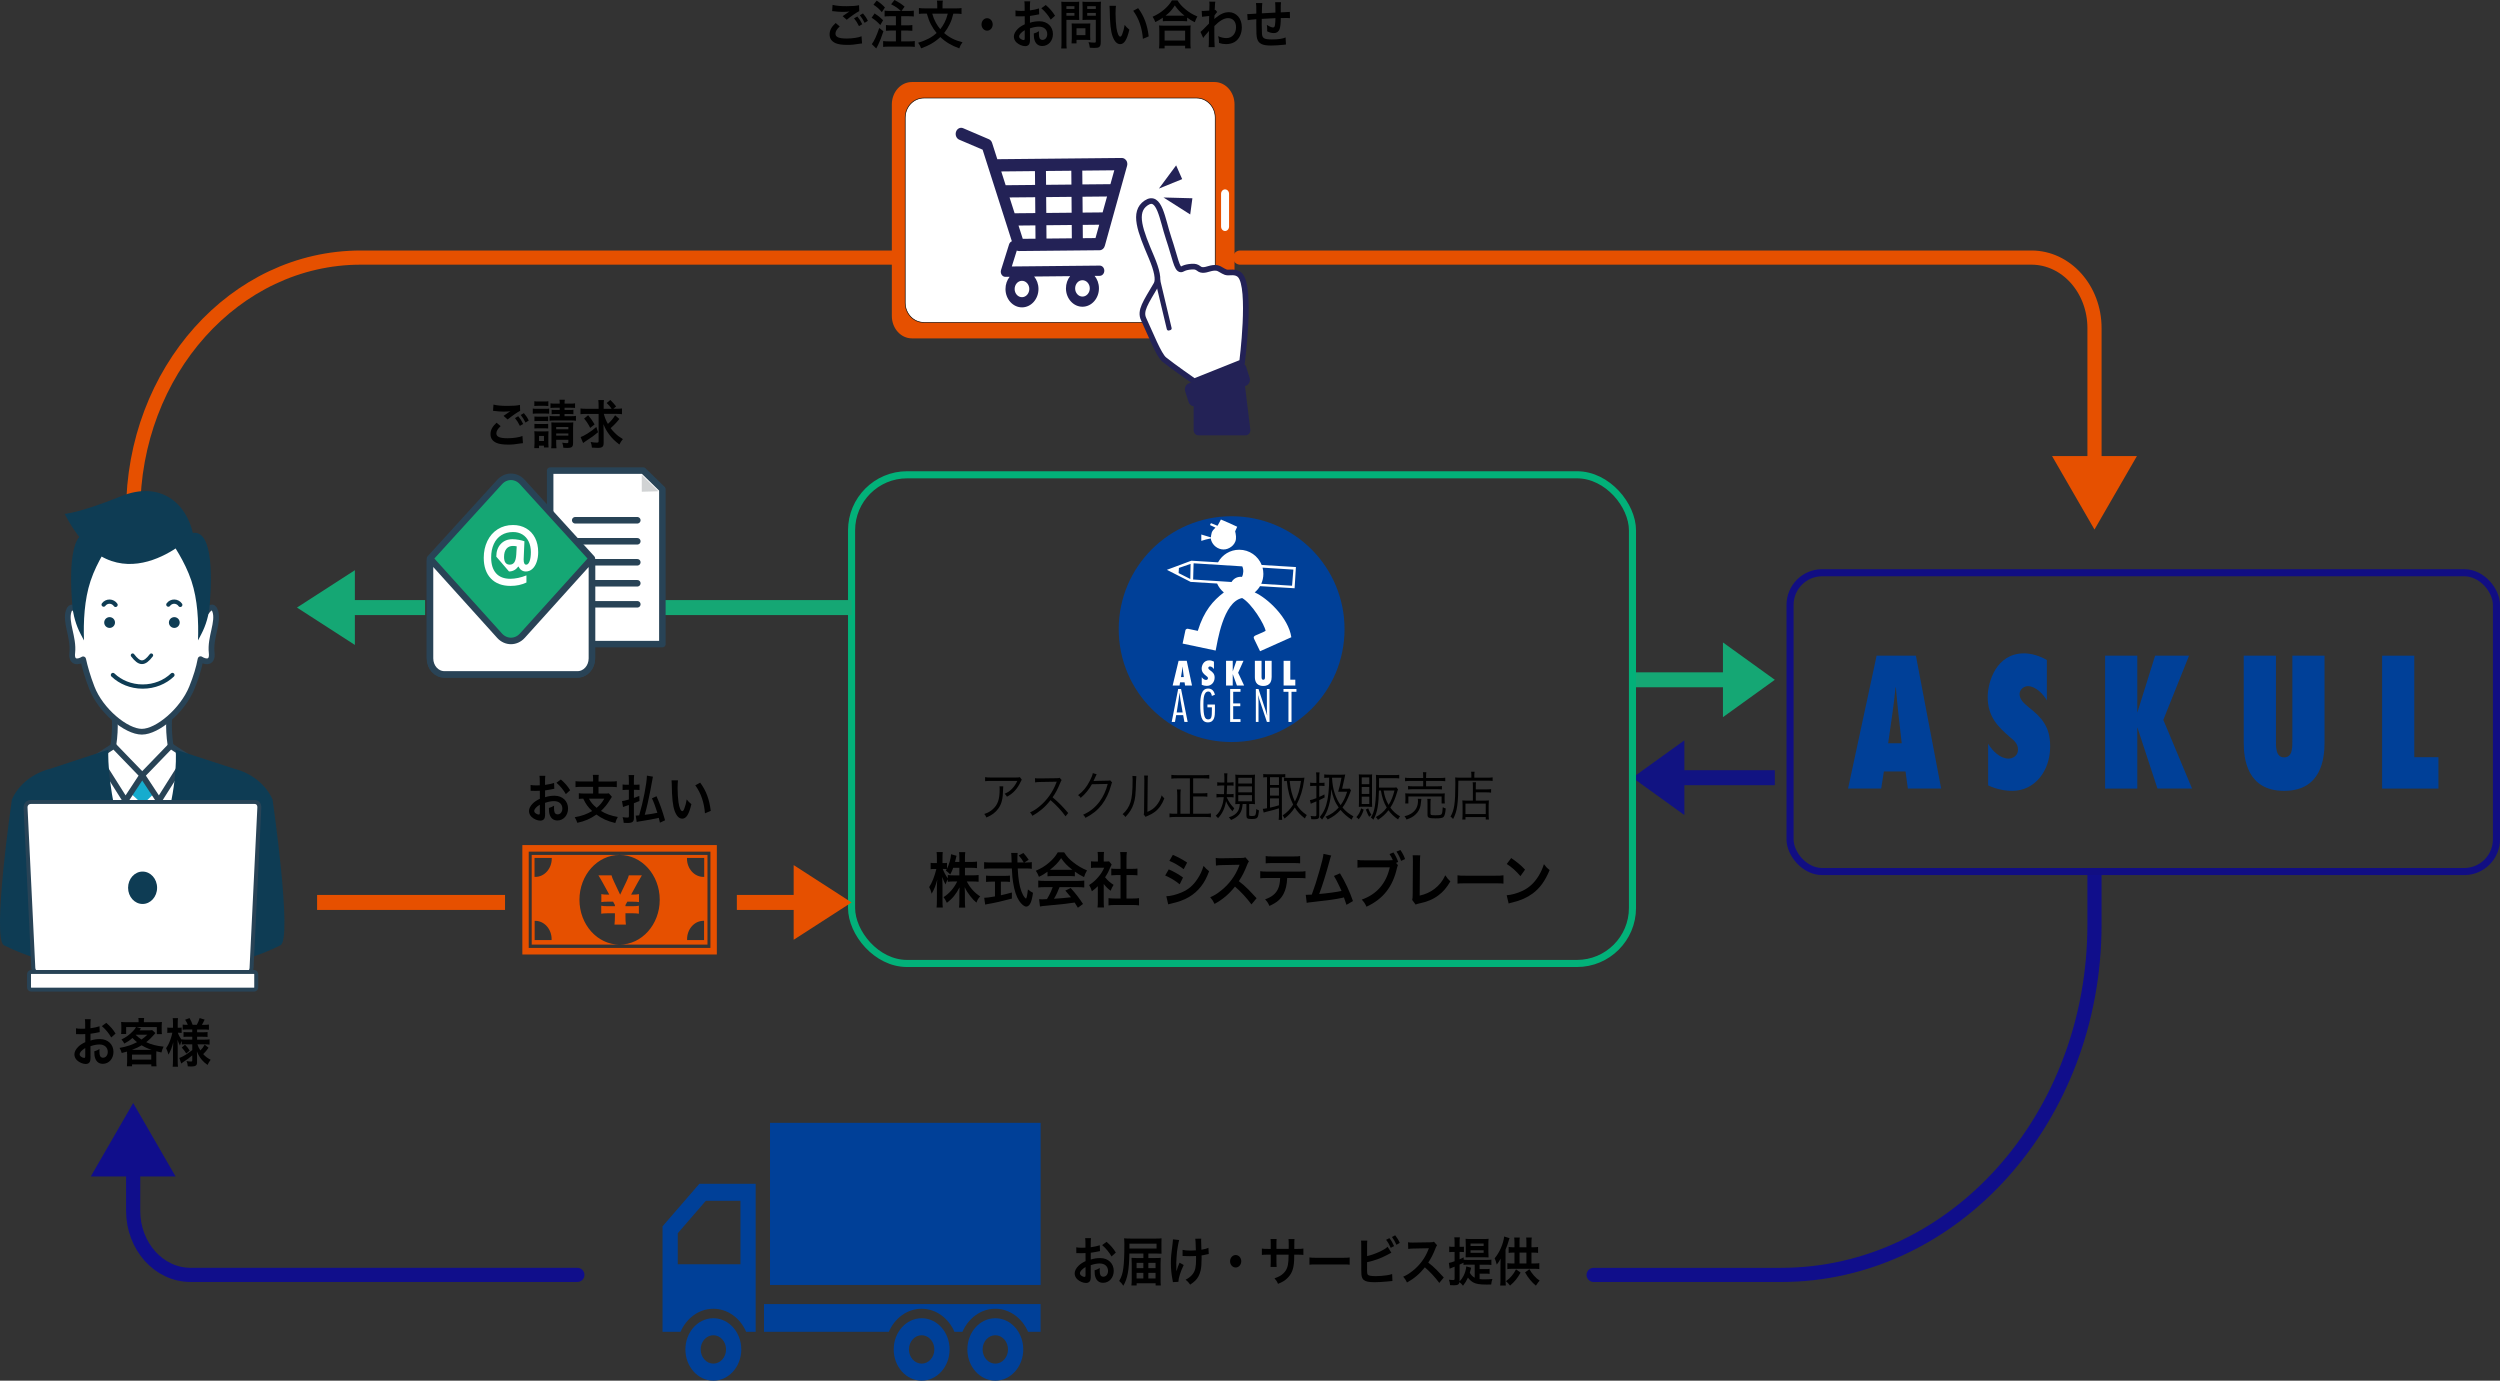 <?xml version="1.0" encoding="UTF-8"?><svg id="_レイヤー_2" xmlns="http://www.w3.org/2000/svg" xmlns:xlink="http://www.w3.org/1999/xlink" viewBox="0 0 1032.36 570.13"><rect x="0" y="0" width="1032.36" height="570.13" fill="#333333" stroke="none"/><defs><style>.cls-1,.cls-2,.cls-3,.cls-4,.cls-5,.cls-6,.cls-7,.cls-8,.cls-9{fill:none;}.cls-2{stroke:#100e8b;}.cls-2,.cls-3{stroke-width:5.85px;}.cls-2,.cls-3,.cls-4,.cls-5,.cls-10,.cls-6,.cls-8,.cls-9,.cls-11{stroke-miterlimit:10;}.cls-2,.cls-3,.cls-4,.cls-12,.cls-13,.cls-14,.cls-15,.cls-6,.cls-7,.cls-16,.cls-17{stroke-linecap:round;}.cls-3{stroke:#e65000;}.cls-18{clip-path:url(#clippath);}.cls-19{fill:#004098;}.cls-20{fill:#e65000;}.cls-21,.cls-10,.cls-13,.cls-14,.cls-15,.cls-16,.cls-11{fill:#fff;}.cls-22{fill:#d1d3d4;}.cls-23,.cls-12{fill:#15a774;}.cls-24,.cls-17{fill:#232256;}.cls-25{fill:#111382;}.cls-26{fill:#0e3c54;}.cls-27{fill:#100e8b;}.cls-28{fill:#16acce;}.cls-4{stroke-width:1.54px;}.cls-4,.cls-6{stroke:#0e3c54;}.cls-5,.cls-11{stroke-width:2.34px;}.cls-5,.cls-11,.cls-17{stroke:#232256;}.cls-10{stroke:#000;stroke-width:.26px;}.cls-12,.cls-13,.cls-14,.cls-15,.cls-7,.cls-16,.cls-17{stroke-linejoin:round;}.cls-12,.cls-13,.cls-14,.cls-7{stroke-width:2.69px;}.cls-12,.cls-13,.cls-15,.cls-7,.cls-16{stroke:#284356;}.cls-14{stroke:#294356;}.cls-15{stroke-width:2.37px;}.cls-29{clip-path:url(#clippath-1);}.cls-6{stroke-width:1.76px;}.cls-16{stroke-width:1.64px;}.cls-8{stroke:#110e83;}.cls-8,.cls-9{stroke-width:2.93px;}.cls-9{stroke:#02b179;}.cls-17{stroke-width:1.46px;}</style><clipPath id="clippath"><path class="cls-11" d="M472.27,131.83c-1.64-3.53,.74-6.71,5.23-14.4,1.11-1.9,.22-5.93-1.99-11.13-4.64-10.88-7.79-18.76-2.21-22.5,5.53-3.71,6.64,6.68,9.29,14.59,2.66,7.91,3.32,12.86,5.09,12.86,.63,0,1.17-.92,4.45-1.15,2.86-.2,2.59,1.27,4.45,1.39,1.92,.12,3.69-1.26,6.1-.81,.85,.16,2.12,1.21,3.52,1.73,1.24,.46,4.03-.69,5.9,1.27,4.8,5.06,.81,35.89,.81,35.89l-19.77,7.91s-8.85-6.15-12.38-9.01c-2.28-1.85-5.79-10.86-8.48-16.64Z"/></clipPath><clipPath id="clippath-1"><rect class="cls-1" x="453.96" y="205.59" width="108" height="108"/></clipPath></defs><g id="_お支払いから"><g><polygon class="cls-23" points="711.48 265.29 732.9 280.72 711.48 296.15 711.48 283.81 674.13 283.81 674.13 277.63 711.48 277.63 711.48 265.29"/><polygon class="cls-25" points="695.55 305.71 674.13 321.14 695.55 336.57 695.55 324.23 732.9 324.23 732.9 318.05 695.55 318.05 695.55 305.71"/><g><path d="M346.76,10.91c-1.22,1.15-1.76,2.06-1.76,2.99,0,1.41,1.41,2.01,4.69,2.01,2.31,0,4.84-.39,6.08-.93l.21,2.97c-.35,.02-.41,.02-.85,.09-2.33,.39-3.57,.5-5.23,.5-2.11,0-3.82-.24-4.84-.71-1.67-.74-2.48-1.93-2.48-3.62s.76-3.1,2.5-4.72l1.69,1.43Zm-2.95-8.9c1.49,.39,3.22,.54,5.81,.54,2.46,0,3.84-.11,5.12-.41l.08,2.45c-1.16,.56-3.55,2.23-5.17,3.57l-1.69-1.49c1.22-.87,1.43-1.02,1.92-1.32,.19-.13,.25-.17,.5-.35,.16-.09,.17-.09,.43-.26-.85,.13-1.69,.17-2.91,.17-.99,0-2.6-.11-3.55-.26-.23-.02-.37-.04-.45-.04-.04,0-.14-.02-.27-.02l.17-2.58Zm10.23,4.81c.85,1.02,1.38,1.84,2.03,3.18l-1.36,.8c-.64-1.32-1.18-2.19-2.03-3.23l1.36-.76Zm3,2.62c-.58-1.19-1.22-2.21-1.98-3.14l1.3-.76c.87,1,1.42,1.82,2.02,3.05l-1.34,.84Z"/><path d="M361.16,5.54c1.57,1.02,2.23,1.56,3.51,2.81l-1.16,1.99c-1.41-1.52-2.15-2.12-3.58-3.01l1.24-1.8Zm3.64,7.38c-.89,2.69-1.4,4.01-2.15,5.54-.19,.39-.31,.61-.54,1.04q-.16,.28-.27,.52l-1.84-1.8c.91-1.1,2.03-3.51,3.08-6.67l1.72,1.36Zm-2.79-12.67c1.45,.95,2.21,1.58,3.43,2.84l-1.3,1.93c-1.22-1.45-1.84-2.01-3.45-3.07l1.32-1.69Zm10,4.27c-1.3-1.19-2.13-1.78-4.03-2.75l1.4-1.78c2.13,1.17,2.58,1.45,4.17,2.75l-1.28,1.78h2.91c1.07,0,1.55-.02,2.17-.13v2.42c-.6-.06-1.32-.11-2.17-.11h-3.04v3.77h2.5c.81,0,1.57-.04,2.11-.13v2.38c-.6-.06-1.36-.11-2.11-.11h-2.5v4.48h3.31c.89,0,1.74-.04,2.31-.13v2.42c-.62-.09-1.4-.13-2.31-.13h-8.45c-.91,0-1.72,.04-2.31,.13v-2.42c.6,.09,1.47,.13,2.31,.13h2.96v-4.48h-1.98c-.78,0-1.53,.04-2.13,.11v-2.38c.56,.09,1.28,.13,2.11,.13h2v-3.77h-2.5c-.99,0-1.47,.02-2.17,.11v-2.42c.66,.09,1.22,.13,2.17,.13h4.55Z"/><path d="M393.68,5.63c-.5,2.01-.81,2.9-1.51,4.35-.66,1.36-1.38,2.49-2.29,3.66,2.13,1.86,4.46,3.03,7.58,3.81-.64,.84-.91,1.36-1.34,2.53-3.29-1.21-5.66-2.62-7.81-4.68-1.1,1.04-2.42,2.01-3.8,2.81-1.18,.67-2.29,1.17-4.13,1.86-.35-.93-.68-1.54-1.24-2.32,3.47-1.06,5.62-2.19,7.62-4.03-.93-1.15-1.63-2.21-2.29-3.46-.74-1.41-1.08-2.34-1.74-4.55h-.91c-.91,0-1.67,.04-2.36,.13V3.31c.74,.11,1.4,.15,2.42,.15h5.15V1.93c0-.65-.04-1.17-.14-1.67h2.46c-.1,.5-.14,1.02-.14,1.65v1.56h5.41c1.05,0,1.72-.04,2.44-.15v2.45c-.7-.09-1.36-.13-2.36-.13h-1.03Zm-8.72,0c.48,1.65,.79,2.42,1.47,3.7,.6,1.08,1.12,1.84,1.86,2.71,.68-.84,1.24-1.71,1.76-2.73,.58-1.17,.87-1.93,1.34-3.68h-6.43Z"/><path d="M409.93,10.09c0,1.43-1.03,2.58-2.31,2.58s-2.31-1.15-2.31-2.58,1.03-2.58,2.31-2.58,2.31,1.15,2.31,2.58Z"/><path d="M425.34,15.96c0,.89-.04,1.41-.16,1.84-.17,.76-.87,1.26-1.78,1.26-1.22,0-2.69-.61-3.66-1.54-.7-.67-1.07-1.52-1.07-2.45,0-1.02,.6-2.17,1.67-3.2,.7-.67,1.55-1.23,2.83-1.84l-.02-3.33q-.16,0-.79,.04c-.29,.02-.56,.02-1.05,.02-.29,0-.83-.02-1.07-.02-.25-.02-.43-.02-.48-.02-.08,0-.23,0-.41,.02l-.02-2.42c.54,.13,1.32,.19,2.34,.19,.19,0,.41,0,.68-.02,.46-.02,.56-.02,.77-.02v-1.43c0-1.23-.02-1.8-.12-2.49h2.42c-.1,.69-.12,1.15-.12,2.36v1.39c1.45-.19,2.75-.48,3.74-.82l.08,2.43c-.35,.06-.72,.13-2.05,.39-.64,.13-1.03,.19-1.76,.28v2.81c1.32-.43,2.54-.61,3.95-.61,3.24,0,5.54,2.21,5.54,5.28,0,2.81-1.88,4.94-4.4,4.94-1.57,0-2.67-.84-3.18-2.4-.25-.74-.33-1.45-.33-2.77,.99-.3,1.32-.45,2.15-.95-.04,.41-.04,.61-.04,.95,0,.91,.08,1.49,.27,1.91,.21,.45,.68,.74,1.22,.74,1.14,0,1.96-1.02,1.96-2.4,0-1.86-1.36-3.07-3.43-3.07-1.16,0-2.34,.24-3.72,.71l.02,4.27Zm-2.19-3.49c-1.45,.87-2.31,1.82-2.31,2.6,0,.37,.19,.69,.64,1,.39,.3,.87,.48,1.24,.48,.33,0,.43-.19,.43-.91v-3.16Zm10.74-4.37c-.97-1.71-2.38-3.42-3.88-4.68l1.82-1.36c1.69,1.45,2.81,2.75,3.84,4.44l-1.78,1.6Z"/><path d="M440.37,17.34c0,1.3,.04,2.1,.12,2.66h-2.27c.08-.65,.12-1.34,.12-2.69V3.14c0-1.15-.02-1.75-.08-2.45,.6,.06,1.05,.09,1.98,.09h3.43c1.01,0,1.45-.02,1.98-.09-.04,.69-.06,1.19-.06,2.04v3.57c0,.97,.02,1.47,.06,1.95-.47-.04-1.14-.06-1.78-.06h-3.49v9.16Zm0-13.66h3.31v-1.13h-3.31v1.13Zm0,2.81h3.31v-1.15h-3.31v1.15Zm9.81,8.57c0,.63,.02,1.06,.06,1.47-.41-.04-.81-.06-1.38-.06h-4.32v1.45h-2.05c.06-.61,.1-1.28,.1-2.1v-4.63c0-.58-.02-1.06-.06-1.52,.43,.04,.87,.06,1.43,.06h4.79c.6,0,1.08-.02,1.49-.06-.04,.43-.06,.87-.06,1.49v3.9Zm-5.64-.56h3.68v-2.84h-3.68v2.84Zm10,2.84c0,1.19-.17,1.75-.68,2.1-.39,.26-.91,.35-2.03,.35-.31,0-.52,0-1.8-.09-.14-1.04-.23-1.49-.54-2.29,.81,.11,1.74,.19,2.38,.19,.54,0,.64-.09,.64-.56V8.18h-3.74c-.64,0-1.34,.02-1.76,.06,.02-.58,.04-1.02,.04-1.95V2.73c0-.82-.02-1.41-.06-2.04,.58,.06,1.01,.09,1.98,.09h3.68c.93,0,1.4-.02,2-.09-.08,.71-.1,1.36-.1,2.43v14.23Zm-5.58-13.66h3.55v-1.13h-3.55v1.13Zm0,2.81h3.55v-1.15h-3.55v1.15Z"/><path d="M460.82,2.4c-.1,.8-.16,1.86-.16,3.29,0,1.88,.16,4.48,.37,5.8,.33,2.25,.95,3.64,1.57,3.64,.29,0,.56-.32,.79-.93,.47-1.17,.81-2.47,1.03-3.92,.68,.87,.99,1.19,1.94,1.97-1.01,4.22-2.13,5.98-3.78,5.98-1.3,0-2.34-1.06-3.12-3.14-.79-2.17-1.14-5.3-1.22-11.3-.02-.76-.02-.91-.08-1.39h2.65Zm9.17,.97c2.44,3.27,3.8,6.89,4.36,11.65l-2.4,1.02c-.12-2.04-.56-4.29-1.24-6.26-.66-1.97-1.59-3.72-2.75-5.33l2.03-1.08Z"/><path d="M480.18,7.3c-1.26,.87-1.76,1.17-3.1,1.82-.33-.91-.56-1.36-1.12-2.21,1.8-.78,3.45-1.82,4.94-3.12,1.34-1.19,2.25-2.27,3.04-3.62h2.31c.83,1.39,1.71,2.36,3.26,3.66,1.51,1.28,2.96,2.14,4.94,2.97-.5,.91-.7,1.32-1.07,2.38-1.38-.69-1.98-1.04-3.16-1.91v1.52c-.48-.06-.97-.09-1.74-.09h-6.63c-.62,0-1.16,.02-1.67,.09v-1.49Zm-1.57,12.67c.08-.69,.12-1.34,.12-2.29v-5.04c0-.89-.04-1.52-.1-2.14,.43,.06,.89,.09,1.67,.09h9.69c.77,0,1.24-.02,1.69-.09-.08,.61-.1,1.21-.1,2.14v5.07c0,1,.02,1.6,.12,2.27h-2.31v-1.1h-8.47v1.1h-2.31Zm2.31-3.23h8.47v-4.07h-8.47v4.07Zm7.54-10.28h.66c-1.71-1.36-2.77-2.49-3.99-4.22-1.16,1.86-2.02,2.79-3.8,4.22h7.13Z"/><path d="M495.73,13.19c.45-.35,1.2-1.08,3.51-3.46,.04-1.32,.04-1.34,.08-3.12q-2.34,.19-2.95,.32l-.14-2.45c.31,.02,.46,.04,.64,.04,.35,0,1.41-.06,2.5-.15,.04-.56,.06-.84,.06-1.62,0-.41,.02-.71,.02-.91v-.22c0-.35-.02-.52-.08-.95l2.5,.02c-.12,.56-.12,.58-.19,2.08q-.02,.41-.06,1.02v.39c.14-.04,.17-.04,.27-.11l.74,.89c-.27,.26-.41,.43-1.1,1.41-.04,.93-.06,1.41-.08,1.47l.04-.02c.08-.09,.21-.22,.47-.41,2.11-1.71,3.68-2.38,5.58-2.38,1.4,0,2.81,.67,3.78,1.78,.97,1.13,1.49,2.71,1.49,4.46,0,2.73-1.16,5.02-3.08,6.13-.99,.54-2.13,.82-3.45,.82-.99,0-1.9-.15-2.89-.48,0-1.15-.06-1.62-.37-2.81,1.09,.52,2.29,.8,3.45,.8,2.33,0,3.95-1.84,3.95-4.48,0-2.32-1.28-3.77-3.31-3.77-1.61,0-3.51,1.1-5.64,3.27l-.02,2.25c0,3.1,.06,5.52,.15,6.47h-2.52c.1-.65,.12-1.28,.12-3.46v-1.93c0-.61,0-.84,.04-1.28h-.04c-.14,.22-.27,.39-.85,1.02-.7,.76-1.24,1.43-1.49,1.86l-1.12-2.49Z"/><path d="M531.01,18.38q-.21,.02-.87,.11c-1.41,.17-3.97,.32-5.25,.32-3.62,0-5.19-.78-5.77-2.86-.27-.97-.35-2.19-.35-5.91,0-.32,0-.41,.02-2.1q-2.71,.22-3.58,.39l-.16-2.53c.27,.02,.47,.02,.56,.02,.17,0,1.24-.06,3.16-.19,.02-.35,.02-.54,.02-.67,0-2.3-.02-2.9-.14-3.68h2.6q-.12,.8-.17,4.22,2.71-.15,5.6-.3,0-3.44-.12-4.29h2.42c-.08,.69-.1,.95-.1,1.49v2.71q3.12-.11,3.76-.19l.04,2.58c-.45-.06-.62-.06-1.1-.06-.68,0-1.78,.02-2.69,.02-.02,2.19-.19,3.81-.5,4.59-.43,1.08-1.22,1.62-2.36,1.62-.91,0-1.76-.22-2.77-.74,.02-.43,.02-.56,.02-.87,0-.58-.04-1-.14-1.78,1.05,.67,1.96,1.06,2.54,1.06,.5,0,.72-.28,.83-1.13,.1-.63,.15-1.49,.17-2.71q-2.95,.13-5.64,.3v.58q0,.11-.02,1.26v.46c0,1.13,.06,3.49,.1,3.92,.16,1.82,.99,2.27,4.15,2.27,2.52,0,4.34-.26,5.6-.82l.16,2.9Z"/></g><g><path class="cls-2" d="M238.42,526.46H78.69c-13.09,0-23.7-11.85-23.7-26.47v-19.29"/><polygon class="cls-27" points="72.51 485.82 54.99 455.49 37.48 485.82 72.51 485.82"/></g><path class="cls-2" d="M864.9,361.45v20.37c0,79.89-57.97,144.65-129.47,144.65h-77.36"/><g><path class="cls-3" d="M512.1,106.37h326.76c14.39,0,26.05,13.03,26.05,29.1v57.99"/><polygon class="cls-20" points="847.39 188.34 864.9 218.67 882.42 188.34 847.39 188.34"/></g><path class="cls-3" d="M54.99,211.39h0c0-58,42.09-105.02,94-105.02h219.29"/><g><path d="M414.29,324.69q-.06,.39-.08,1.52c-.06,3.62-.6,5.76-1.92,7.62-1.18,1.67-2.62,2.75-4.96,3.75-.29-.69-.43-.91-.89-1.45,1.57-.52,2.54-1.06,3.55-1.99,2.05-1.84,2.81-4.05,2.81-8.27,0-.61-.02-.76-.08-1.17h1.57Zm7.65-2.73c-.19,.28-.23,.35-.47,.87-1.34,2.9-3.14,4.87-5.66,6.17-.29-.54-.45-.74-.95-1.23,1.36-.58,2.15-1.1,3.06-2.06,.89-.93,1.61-1.99,2.17-3.23h-11.01c-1.07,0-1.57,.02-2.29,.11v-1.67c.66,.11,1.2,.15,2.31,.15h10.41q1.3,0,1.65-.15l.77,1.04Z"/><path d="M440.01,337.1c-1.53-2.19-3.72-4.55-6.2-6.69-1.36,1.73-2.31,2.73-3.7,3.88-1.34,1.08-2.36,1.8-3.8,2.6-.31-.65-.46-.89-.95-1.43,1.49-.67,2.44-1.25,3.93-2.49,3.1-2.56,5.5-5.98,6.92-9.77,.04-.13,.06-.15,.1-.26,.04-.06,.04-.09,.06-.15-.17,.02-.23,.02-.46,.02l-6.47,.11c-.87,.02-1.43,.06-2,.17l-.04-1.75c.52,.09,.87,.11,1.53,.11h.5l6.92-.09c.68-.02,.91-.04,1.24-.17l.81,.93c-.19,.26-.33,.52-.54,1.06-1.09,2.68-2,4.4-3.2,6.06,2.54,2.17,4.24,3.88,6.45,6.5l-1.1,1.36Z"/><path d="M452.87,319.71q-.17,.28-.43,.89c-.5,1.17-.68,1.54-.89,1.93q.25-.07,5.85-.17c.68,0,.74-.02,1.01-.15l.83,.91c-.17,.26-.17,.28-.39,1.06-.81,3.05-2.23,6-3.88,8.14-1.78,2.27-3.91,3.98-6.74,5.41-.31-.63-.46-.84-.97-1.28,2.93-1.34,4.98-2.99,6.84-5.48,1.49-2.01,2.65-4.55,3.33-7.25l-6.53,.13c-1.18,2.12-2.73,4.03-4.63,5.63-.33-.54-.52-.74-1.09-1.13,2.05-1.49,3.53-3.29,4.86-5.93,.74-1.43,1.12-2.4,1.22-3.16l1.59,.46Z"/><path d="M469.25,320.51q-.08,.54-.12,1.86c-.16,5.87-.31,7.47-1.05,9.66-.66,2.01-1.59,3.46-3.35,5.35-.39-.56-.58-.76-1.16-1.17,1.59-1.41,2.64-2.97,3.27-4.98,.6-1.88,.87-4.72,.87-9.29,0-.78-.02-1.04-.08-1.54l1.61,.11Zm4.81-.24c-.1,.52-.12,.91-.12,1.91l-.12,13.08c1.61-.67,2.6-1.36,3.6-2.51,1.07-1.23,1.82-2.66,2.29-4.33,.41,.58,.56,.78,1.09,1.26-.95,2.49-2.23,4.29-3.9,5.56-.85,.65-1.63,1.08-2.77,1.58q-.35,.15-.62,.26c-.23,.11-.27,.13-.45,.24l-.77-1c.12-.37,.14-.54,.14-1.47l.12-12.67q0-1.41-.08-1.93l1.59,.02Z"/><path d="M491.37,321.42h-5.48c-.89,0-1.55,.04-2.19,.13v-1.58c.6,.09,1.24,.13,2.15,.13h11.36c.89,0,1.51-.04,2.15-.13v1.58c-.64-.09-1.32-.13-2.15-.13h-4.5v6.17h3.86c.93,0,1.51-.04,2-.13v1.56c-.48-.09-1.1-.13-2-.13h-3.86v7.15h5.08c.97,0,1.57-.04,2.25-.15v1.62c-.64-.11-1.32-.15-2.23-.15h-12.62c-.91,0-1.57,.04-2.25,.15v-1.62c.6,.11,1.18,.15,2.23,.15h.97v-7.54c0-1.06-.04-1.75-.14-2.49h1.59c-.1,.69-.14,1.43-.14,2.49v7.54h3.91v-14.62Z"/><path d="M506.53,329.19c.97,2.06,1.71,3.14,3.16,4.61q-.33,.41-.76,1.19c-1.32-1.52-1.98-2.55-2.65-4.14-.5,2.94-1.53,5.13-3.31,7.02-.31-.48-.47-.63-.97-.97,1.34-1.26,1.96-2.23,2.58-4.03,.41-1.15,.64-2.21,.77-3.68h-1.36c-.62,0-1.12,.04-1.65,.13v-1.52c.48,.09,.97,.13,1.59,.13h1.51c.04-.69,.08-1.88,.12-3.57h-1.32c-.58,0-1.07,.04-1.59,.13v-1.49c.48,.09,.97,.13,1.59,.13h1.36v-1.86c0-.89-.04-1.41-.12-1.93h1.38c-.08,.65-.1,1.06-.1,2.36,0,.56,0,.67-.02,1.43h1.12c.56,0,1.07-.04,1.53-.11v1.45c-.47-.09-.89-.11-1.45-.11h-1.22c-.02,1.34-.06,2.1-.16,3.57h1.32c.6,0,1.03-.02,1.53-.11v1.47c-.47-.09-.91-.11-1.45-.11h-1.43Zm5.04,2.81c-.56,0-1.05,.02-1.45,.07,.04-.41,.06-1,.06-2.08v-7.99c0-.97-.02-1.6-.1-2.14,.5,.09,1.03,.11,1.86,.11h4.42c.97,0,1.38-.02,1.88-.11-.06,.65-.08,1.26-.08,2.21v8.05c0,.93,.02,1.43,.08,1.97-.39-.07-1.01-.09-1.74-.09h-.66v4.46c0,.43,.14,.5,1.16,.5,.91,0,1.24-.11,1.4-.43,.19-.37,.31-1.1,.41-2.49,.39,.33,.64,.48,1.09,.63-.37,3.31-.58,3.53-3.2,3.53-1.61,0-2-.28-2-1.45v-4.74h-1.55c-.17,1.84-.47,2.86-1.1,3.85-.5,.78-1.26,1.45-2.25,2.04-.39,.22-.7,.39-1.45,.71-.31-.5-.54-.78-.91-1.1,1.88-.56,3.12-1.43,3.8-2.62,.43-.76,.64-1.62,.74-2.88h-.39Zm-.23-8.44h5.66v-2.38h-5.66v2.38Zm0,3.62h5.66v-2.45h-5.66v2.45Zm0,3.7h5.66v-2.53h-5.66v2.53Z"/><path d="M523.06,320.94c-.5,0-.93,.02-1.41,.11v-1.43c.46,.06,.93,.11,1.51,.11h6.14c.66,0,1.01-.02,1.45-.09v1.34c-.78-.04-.85-.04-1.4-.04v15.4c0,.95,.04,1.71,.12,2.23h-1.45c.08-.63,.12-1.39,.12-2.25v-2.53c-1.22,.41-2.73,.84-5.35,1.47-.39,.09-.68,.17-.95,.28l-.39-1.54c.41,0,.7-.04,1.76-.24v-12.82h-.15Zm1.38,3.21h3.7v-3.21h-3.7v3.21Zm0,4.4h3.7v-3.27h-3.7v3.27Zm0,4.96c1.49-.33,2.25-.52,3.7-.97v-2.84h-3.7v3.81Zm12.77-12.3c.5,0,.99-.02,1.45-.09-.04,.22-.12,.8-.17,1.23-.48,3.7-1.49,6.93-3.08,9.9,1.1,1.8,2.23,2.97,4.21,4.33-.29,.37-.52,.78-.76,1.41-2-1.56-3.02-2.66-4.19-4.53-1.24,1.91-2.44,3.2-4.24,4.55-.23-.54-.45-.93-.77-1.3,1.86-1.23,3.1-2.49,4.34-4.46-1.43-2.81-2.15-5.46-2.62-9.79-.6,.02-.78,.04-1.14,.11v-1.47c.48,.09,.91,.11,1.63,.11h5.35Zm-4.65,1.26c.23,2.14,.39,3.1,.74,4.53,.37,1.49,.83,2.77,1.41,4.01,1.3-2.51,2-4.92,2.52-8.53h-4.67Z"/><path d="M543.59,321.16c0-.91-.04-1.54-.14-2.19h1.45c-.08,.65-.12,1.23-.12,2.14v2.17h.85c.64,0,.91-.02,1.32-.11v1.41c-.48-.06-.74-.09-1.32-.09h-.85v4.59c.97-.41,1.26-.56,2.13-1.04l.08,1.26c-.91,.5-1.24,.65-2.21,1.1v6.43c0,1.19-.45,1.49-2.23,1.49-.37,0-.76-.02-1.08-.04-.02-.5-.08-.84-.27-1.36,.7,.11,1.18,.15,1.71,.15s.68-.13,.68-.58v-5.56c-.7,.3-.83,.35-1.53,.63-.29,.11-.41,.15-.79,.35l-.35-1.49c.68-.11,1.32-.3,2.67-.84v-5.07h-1.12c-.58,0-.97,.02-1.45,.09v-1.43c.48,.09,.91,.13,1.45,.13h1.12v-2.12Zm14.28,5.22c-.15,.35-.21,.52-.37,.97-.97,2.64-1.9,4.48-3.12,6.11,1.32,1.56,2.62,2.6,4.5,3.64-.35,.5-.56,.89-.74,1.36-1.86-1.21-3.24-2.42-4.57-4-1.55,1.73-2.93,2.73-5.31,3.94-.25-.46-.52-.78-.91-1.13,2.42-1.04,3.88-2.06,5.45-3.81-1.59-2.23-2.48-4.5-3.02-7.64-.23,3.25-.47,4.76-1.03,6.82-.64,2.34-1.38,3.88-2.81,5.82-.33-.45-.52-.67-.97-1.02,1.67-2.04,2.6-4.11,3.18-7.1,.33-1.62,.56-3.85,.66-5.95,0-.09,.02-1.17,.06-3.25h-.17c-.89,0-1.36,.02-1.86,.11v-1.47c.54,.09,1.18,.13,2,.13h5.02c.76,0,1.2-.02,1.65-.09q-.23,.95-.47,2.23c-.15,.74-.52,2.4-.83,3.66h1.59c.79,0,1.2-.02,1.53-.09l.56,.76Zm-7.83-5.24c.19,2.9,.48,4.48,1.14,6.52,.6,1.8,1.4,3.4,2.42,4.83,1.16-1.6,1.9-3.1,2.69-5.56h-2.48c-.39,0-.79,0-1.22,.02,.6-1.99,.87-3.16,1.36-5.8h-3.91Z"/><path d="M563.13,334.37c-.62,1.86-1.05,2.66-2.07,3.96-.31-.39-.52-.61-.97-.89,1.03-1.15,1.47-1.97,2.01-3.64l1.03,.56Zm-.48-1.23c-.91,0-1.18,0-1.53,.07,.04-.56,.06-1.17,.06-1.99v-9.53c0-.82-.02-1.45-.08-1.91,.47,.04,.97,.07,1.74,.07h2.09c.95,0,1.2,0,1.69-.07-.06,.54-.06,.76-.06,1.82v9.68c0,.93,.02,1.47,.06,1.93-.56-.04-.91-.07-1.61-.07h-2.36Zm-.33-9.31h3.12v-2.81h-3.12v2.81Zm0,4.03h3.12v-2.9h-3.12v2.9Zm0,4.14h3.12v-3.01h-3.12v3.01Zm2.67,1.8c.45,1.19,.78,1.82,1.34,2.73-.45,.3-.72,.52-.95,.78-.5-.91-.7-1.34-1.36-3.01l.97-.5Zm4.44-7.34c-.02,2.19-.25,5.22-.54,6.91-.37,2.1-.85,3.53-1.8,5.15-.37-.48-.52-.63-.99-.93,1.67-2.55,2.17-6,2.17-14.92,0-1.26-.02-1.97-.08-2.71,.72,.09,1.3,.11,2.05,.11h5.66c.78,0,1.38-.04,1.9-.13v1.52c-.47-.09-1.03-.11-1.86-.11h-6.47v1.82l-.02,2.08h5.58c.79,0,1.28-.02,1.61-.11l.66,.82c-.1,.26-.16,.41-.27,.82-.95,3.23-1.67,4.87-2.89,6.73,1.12,1.54,2.38,2.68,4.01,3.59-.35,.41-.56,.74-.83,1.28-1.71-1.17-2.81-2.21-3.95-3.79-1.28,1.65-2.54,2.79-4.34,3.96-.33-.56-.54-.82-.91-1.15,1.96-1.06,3.18-2.08,4.53-3.9-1.24-2.12-1.96-4.2-2.4-7.06h-.81Zm1.94,0c.33,2.25,.97,4.09,2.05,5.93,1.12-1.8,1.72-3.27,2.42-5.93h-4.48Z"/><path d="M586.94,329.91c-.06,.33-.08,.48-.1,.89-.02,.3-.17,1.41-.23,1.8-.25,1.39-.97,2.71-2.04,3.7-1.01,.97-1.94,1.49-3.76,2.12-.25-.58-.43-.89-.83-1.36,1.26-.3,1.84-.54,2.62-1,2.02-1.26,2.95-2.94,2.95-5.33,0-.33-.02-.5-.06-.87l1.45,.04Zm.76-9.05c0-.91-.02-1.41-.12-1.99h1.43c-.08,.5-.12,1.04-.12,1.99v.41h5.81c1.01,0,1.61-.04,2.11-.13v1.47c-.58-.09-1.24-.13-2.09-.13h-5.83v2.23h4.48c1.05,0,1.59-.02,2.05-.13v1.43c-.56-.09-1.03-.11-2.05-.11h-9.88c-.93,0-1.47,.02-2.04,.11v-1.43c.46,.09,1.01,.13,2.04,.13h4.21v-2.23h-5.35c-.93,0-1.49,.04-2.15,.13v-1.47c.5,.09,1.1,.13,2.17,.13h5.33v-.41Zm-7.42,10.91c.06-.48,.08-.87,.08-1.47v-1.23c0-.61-.02-1-.08-1.47,.6,.07,1.08,.09,1.92,.09h12.48c.87,0,1.34-.02,1.94-.09-.06,.46-.08,.82-.08,1.45v1.23c0,.65,.02,1.06,.08,1.49h-1.32v-2.88h-13.72v2.88h-1.3Zm10.43,4.14c0,.65,.21,.74,1.98,.74s2.34-.09,2.6-.46,.41-1.19,.5-2.88c.37,.24,.77,.43,1.22,.54-.16,1.97-.45,3.03-.91,3.51-.45,.43-1.32,.58-3.33,.58-1.43,0-2.17-.09-2.67-.28-.47-.2-.62-.52-.62-1.28v-4.76c0-.93-.02-1.32-.1-1.73h1.45c-.08,.46-.12,.91-.12,1.69v4.33Z"/><path d="M607.6,320.21c0-.67-.04-1.1-.12-1.52h1.45c-.08,.39-.12,.8-.12,1.52v.93h5.41c1.05,0,1.67-.04,2.15-.13v1.47c-.5-.09-1.08-.11-2.15-.11h-12.01c-.02,9.66-.43,12.56-2.17,15.85-.39-.48-.49-.58-1.07-1.02,1.57-2.64,2-5.59,2-13.55,0-1.36-.02-1.97-.08-2.62,.62,.07,1.26,.11,2.03,.11h4.67v-.93Zm.62,4.74c0-1.1-.02-1.47-.1-1.93h1.4c-.08,.43-.1,.8-.1,1.95v1h4.42c.91,0,1.49-.04,1.9-.13v1.49c-.46-.09-1.05-.13-1.86-.13h-4.46v3.4h3.76c.74,0,1.14-.02,1.63-.09-.06,.58-.08,1.1-.08,1.97v3.33c0,1.26,.04,2.01,.12,2.62h-1.32v-1.04h-8.37v1.04h-1.32c.08-.63,.12-1.36,.12-2.6v-3.44c0-.82-.02-1.32-.08-1.88,.48,.07,.89,.09,1.65,.09h2.69v-5.65Zm-3.06,11.22h8.37v-4.33h-8.37v4.33Z"/></g><g><path d="M398.46,361.47h3.28c1.02,0,1.66-.05,2.37-.15v2.8c-.73-.07-1.44-.12-2.39-.12h-2.48c1.31,2.6,3.21,4.7,5.52,6.16-.78,.84-1.06,1.31-1.55,2.57-.93-.77-1.62-1.49-2.48-2.6-1.15-1.49-1.62-2.23-2.37-3.79,.07,.84,.09,1.73,.09,2.45v3.12c0,1.21,.04,2.08,.13,2.87h-2.55c.09-.82,.13-1.73,.13-2.87v-2.95c0-.69,.02-1.58,.09-2.55-1.44,2.82-2.99,4.73-5.25,6.41-.55-1.16-.89-1.73-1.37-2.35,2.37-1.49,4.3-3.71,5.65-6.48h-1.46c-.97,0-1.68,.05-2.42,.15v-1.01c-.4,.62-.66,1.19-.95,2.08-.58-1.02-.93-1.81-1.35-3.09,.04,.82,.09,2.18,.09,3.27v6.34c0,1.31,.04,2.25,.13,3.04h-2.57c.09-.82,.13-1.76,.13-3.04v-5.32c0-.99,.02-1.63,.16-3.19-.64,2.45-1.31,4.16-2.33,5.84-.27-1.16-.55-1.91-1.02-2.75,1.11-1.56,2.26-4.5,2.97-7.47h-.89c-.66,0-1.09,.02-1.48,.12v-2.67c.38,.1,.78,.12,1.48,.12h1.11v-2c0-1.29-.04-1.93-.13-2.55h2.55c-.07,.64-.11,1.39-.11,2.55v2h.66c.55,0,.82-.02,1.2-.1v2.45c.89-1.76,1.62-4.38,1.68-6.01l2.26,.64c-.09,.27-.15,.54-.33,1.34-.13,.57-.18,.74-.29,1.21h1.79v-1.71c0-1.04-.04-1.71-.13-2.35h2.57c-.09,.62-.13,1.31-.13,2.35v1.71h2.61c1.09,0,1.73-.05,2.37-.15v2.72c-.64-.1-1.37-.15-2.37-.15h-2.61v3.12Zm-4.83-3.12c-.42,1.14-.58,1.51-1.24,2.75q-.53-.62-1.82-1.61c.2-.3,.27-.4,.38-.59-.31-.05-.69-.07-1.09-.07h-.55c.47,1.29,1.11,2.47,2.08,3.91v-1.41c.71,.1,1.35,.15,2.42,.15h2.35v-3.12h-2.53Z"/><path d="M423.93,356.15c1.04,0,1.6-.03,2.15-.15v2.77c-.62-.1-1.48-.15-2.59-.15h-3.23c.2,4.31,.69,7.25,1.55,9.53,.42,1.09,.86,1.93,1.33,2.45,.22,.25,.44,.45,.51,.45,.27,0,.53-1.19,.82-3.76,.93,.74,1.31,.99,2.1,1.39-.33,2.38-.71,3.76-1.26,4.65-.42,.67-.95,1.04-1.53,1.04-.84,0-1.97-.94-2.95-2.4-1.13-1.76-1.97-4.26-2.46-7.45-.31-2-.35-2.45-.53-5.89h-8.86c-.97,0-1.77,.05-2.59,.15v-2.77c.69,.1,1.51,.15,2.59,.15h8.77q-.07-1.29-.07-2.03c0-.62-.07-1.49-.13-1.93h2.68c-.07,.62-.09,1.29-.09,2,0,.42,0,1.14,.02,1.96h2.61c-.62-1.11-1.13-1.81-2.1-2.92l1.93-1.01c.95,1.06,1.22,1.39,2.19,2.8l-1.79,1.14h.93Zm-14.51,7.92c-.84,0-1.62,.05-2.24,.12v-2.62c.55,.07,1.31,.12,2.28,.12h5.36c.98,0,1.68-.05,2.24-.12v2.62c-.64-.07-1.37-.12-2.22-.12h-1.53v5.62c1.55-.35,2.42-.54,4.54-1.14v2.52c-3.74,1.01-7.25,1.81-10.21,2.3-.2,.05-.44,.1-.82,.17l-.4-2.8c.93,0,1.97-.15,4.45-.57v-6.11h-1.46Z"/><path d="M432.57,359.96c-1.37,.99-1.99,1.36-3.54,2.13-.38-.99-.73-1.68-1.29-2.52,2.39-1.06,3.88-1.98,5.56-3.44,1.46-1.26,2.59-2.57,3.5-4.16h2.64c1.17,1.83,2.06,2.8,3.74,4.11,1.88,1.48,3.68,2.52,5.69,3.34-.62,1.06-.91,1.76-1.22,2.77-1.4-.67-2.24-1.16-3.79-2.25v1.93c-.58-.07-1.15-.1-1.99-.1h-7.4c-.64,0-1.31,.02-1.91,.1v-1.91Zm-1.22,6.38c-1.13,0-1.88,.05-2.61,.15v-2.87c.73,.1,1.57,.15,2.61,.15h13.8c1.09,0,1.86-.05,2.59-.15v2.87c-.73-.1-1.48-.15-2.59-.15h-7.62c-.69,1.81-1.37,3.27-2.3,4.8q3.92-.25,7.02-.62c-.71-.87-1.09-1.31-2.33-2.75l2.19-1.09c2.37,2.67,3.32,3.91,5.12,6.61l-2.13,1.56c-.73-1.21-.95-1.56-1.33-2.15-1.84,.27-3.17,.45-3.99,.54-2.19,.22-6.58,.67-7.47,.74-1.24,.1-2.35,.22-2.86,.35l-.35-3.02c.6,.05,.98,.07,1.29,.07,.15,0,.82-.02,1.95-.1,1.09-1.83,1.77-3.27,2.37-4.95h-3.37Zm10.5-7.15c.35,0,.55,0,.97-.02-2.04-1.56-3.3-2.85-4.63-4.8-1.17,1.76-2.55,3.19-4.61,4.8,.38,.02,.51,.02,.91,.02h7.36Z"/><path d="M455.78,372.19c0,1.16,.02,1.78,.11,2.53h-2.68c.11-.74,.13-1.41,.13-2.57v-6.21c-.86,.89-1.33,1.29-2.46,2.1-.27-.94-.67-1.83-1.13-2.57,1.55-.99,2.61-1.93,3.81-3.34,1.04-1.21,1.68-2.23,2.42-3.81h-3.61c-.8,0-1.26,.02-1.86,.1v-2.75c.55,.07,1.02,.1,1.75,.1h1.11v-2.08c0-.64-.04-1.31-.13-1.88h2.68c-.09,.57-.13,1.11-.13,1.93v2.03h.91c.69,0,1-.02,1.29-.07l1.06,1.29c-.2,.37-.33,.62-.49,1.04-.73,1.78-1.15,2.6-2.22,4.23,1.04,1.31,2.06,2.2,3.52,3.14-.53,.79-.86,1.49-1.22,2.43-1.15-.84-1.91-1.56-2.86-2.8v7.18Zm9.39-1.16h2.66c1.11,0,1.84-.05,2.53-.15v3c-.78-.12-1.64-.17-2.53-.17h-7.58c-.89,0-1.73,.05-2.5,.17v-3c.71,.1,1.48,.15,2.55,.15h2.42v-9.68h-1.66c-.75,0-1.46,.05-2.17,.12v-2.8c.64,.1,1.22,.12,2.17,.12h1.66v-4.36c0-1.01-.04-1.61-.16-2.57h2.77c-.13,.99-.15,1.51-.15,2.57v4.36h2.35c1,0,1.55-.03,2.17-.12v2.8c-.71-.07-1.4-.12-2.17-.12h-2.35v9.68Z"/><path d="M482.63,359c2.28,1.01,3.99,1.98,5.89,3.37l-1.37,2.8c-1.77-1.46-3.74-2.65-6-3.64l1.48-2.52Zm-1,11.09c1.68-.02,4.1-.62,6.4-1.61,2.75-1.19,4.63-2.8,6.4-5.45,1.2-1.78,1.88-3.27,2.57-5.47,.91,1.06,1.24,1.39,2.3,2.2-1.02,2.75-1.95,4.46-3.32,6.26-2.81,3.61-6.58,5.82-12.03,7.03-.8,.17-1.11,.25-1.55,.4l-.78-3.37Zm2.7-17.08c2.28,.99,4.03,1.93,5.89,3.19l-1.42,2.72c-2.02-1.51-3.99-2.67-5.92-3.42l1.44-2.5Z"/><path d="M516.78,373.47c-1.84-2.52-4.39-5.3-6.8-7.35-2.5,3.12-5.05,5.3-8.44,7.15-.62-1.29-.89-1.68-1.79-2.75,1.71-.74,2.77-1.41,4.43-2.72,3.35-2.62,6-6.21,7.44-10.07l.24-.64q-.35,.02-7.33,.15c-1.06,.02-1.66,.07-2.41,.2l-.09-3.17c.62,.12,1.04,.15,1.95,.15h.53l7.8-.12c1.24-.02,1.42-.05,1.97-.27l1.46,1.68c-.29,.37-.47,.72-.71,1.34-1.02,2.65-2.1,4.8-3.46,6.83,1.4,1.04,2.59,2.08,4.1,3.59q.55,.54,3.23,3.44l-2.13,2.57Z"/><path d="M531.53,362.56c-.11,2.85-.6,4.9-1.55,6.66-1.17,2.18-2.79,3.54-5.78,4.88-.55-1.26-.84-1.68-1.79-2.72,2.66-.92,4.32-2.23,5.25-4.13,.58-1.14,.91-2.75,.97-4.68h-5.41c-1.51,0-2.02,.02-2.81,.12v-2.94c.84,.15,1.33,.17,2.86,.17h12.96c1.51,0,2.02-.02,2.86-.17v2.94c-.8-.1-1.31-.12-2.81-.12h-4.74Zm-8.88-9.06c.82,.15,1.26,.17,2.86,.17h8.51c1.59,0,2.04-.02,2.86-.17v3.02c-.73-.1-1.26-.12-2.81-.12h-8.6c-1.55,0-2.08,.02-2.81,.12v-3.02Z"/><path d="M549.73,353.28c-.24,.54-.27,.59-.58,1.78-1.68,6.19-2.97,10.3-4.39,14.11,3.48-.3,7.31-.82,9.22-1.26-.24-.59-.51-1.14-1.04-2.25-.97-2.05-1.37-2.77-2.1-3.94l2.5-1.09c2.06,3.37,4.01,7.52,5.36,11.46l-2.68,1.56q-.29-1.01-1.06-3.07-.29,.07-.8,.2c-2.24,.52-5.92,1.04-12.54,1.76-1.24,.12-1.57,.17-2.02,.3l-.4-3.34h.58c.44,0,.97-.02,1.91-.07,1.17-3.12,2.06-5.92,3.21-9.97,1.04-3.64,1.46-5.39,1.62-6.86l3.21,.69Z"/><path d="M577.27,357.26c-.18,.37-.24,.59-.38,1.11-1.73,7.8-5.72,12.87-12.61,16.06-.58-1.29-.95-1.86-1.95-2.95,6.14-2.13,10.15-6.73,11.57-13.32h-10.55c-1.64,0-2.06,.02-2.79,.15v-3.22c.8,.15,1.33,.17,2.84,.17h10.17c.8,0,1.17-.03,1.59-.07-.38-.89-.8-1.63-1.37-2.5l1.62-.67c.86,1.26,1.37,2.28,1.97,3.91l-.89,.4,.78,.92Zm1.31-1.76c-.53-1.46-1.15-2.72-1.91-3.84l1.6-.67c.91,1.31,1.44,2.3,1.95,3.76l-1.64,.74Z"/><path d="M586.49,353.2c-.09,.67-.11,1.29-.13,2.5l-.11,14.13c2.3-.5,4.39-1.44,6.05-2.72,2.04-1.56,3.41-3.27,4.52-5.67,.86,1.29,1.15,1.63,2.1,2.52-1.53,2.62-2.95,4.28-4.94,5.77-2.22,1.66-4.48,2.62-8.07,3.39-.6,.12-.86,.22-1.33,.42l-1.42-1.91c.16-.67,.2-1.11,.2-2.55l.09-13.36q0-1.73-.11-2.55l3.15,.03Z"/><path d="M601.86,361.45c.97,.15,1.4,.17,3.59,.17h11.81c2.19,0,2.61-.03,3.59-.17v3.44c-.89-.12-1.13-.12-3.61-.12h-11.76c-2.48,0-2.73,0-3.61,.12v-3.44Z"/><path d="M622.16,369.69c1.91-.12,4.54-.84,6.56-1.83,2.77-1.34,4.83-3.24,6.58-6.06,.97-1.58,1.6-2.95,2.26-4.95,.86,1.16,1.22,1.54,2.35,2.43-1.88,4.53-3.99,7.45-7.02,9.7-2.26,1.68-5.01,2.9-8.44,3.71-.89,.2-.95,.22-1.46,.42l-.82-3.42Zm1.88-15.37c2.64,1.83,4.01,2.97,5.72,4.78l-1.91,2.7c-1.77-2.1-3.59-3.74-5.65-5.02l1.84-2.45Z"/></g><rect class="cls-8" x="739.19" y="236.5" width="291.7" height="123.4" rx="13.29" ry="13.29"/><rect class="cls-9" x="351.65" y="196.06" width="322.47" height="201.8" rx="22.93" ry="22.93"/><g><path d="M206.73,175.97c-1.22,1.15-1.76,2.06-1.76,2.99,0,1.41,1.41,2.01,4.69,2.01,2.31,0,4.84-.39,6.08-.93l.21,2.97c-.35,.02-.41,.02-.85,.09-2.33,.39-3.57,.5-5.23,.5-2.11,0-3.82-.24-4.84-.71-1.67-.74-2.48-1.93-2.48-3.62s.76-3.1,2.5-4.72l1.69,1.43Zm-2.95-8.9c1.49,.39,3.22,.54,5.81,.54,2.46,0,3.84-.11,5.12-.41l.08,2.45c-1.16,.56-3.55,2.23-5.17,3.57l-1.69-1.49c1.22-.87,1.43-1.02,1.92-1.32,.19-.13,.25-.17,.5-.35,.16-.09,.17-.09,.43-.26-.85,.13-1.69,.17-2.91,.17-.99,0-2.6-.11-3.55-.26-.23-.02-.37-.04-.45-.04-.04,0-.14-.02-.27-.02l.17-2.58Zm10.23,4.81c.85,1.02,1.38,1.84,2.03,3.18l-1.36,.8c-.64-1.32-1.18-2.19-2.03-3.23l1.36-.76Zm3,2.62c-.58-1.19-1.22-2.21-1.98-3.14l1.3-.76c.87,1,1.42,1.82,2.02,3.05l-1.34,.84Z"/><path d="M220.01,168.71c.46,.09,.83,.11,1.55,.11h3.66c.79,0,1.12-.02,1.55-.09v2.1c-.43-.04-.7-.06-1.47-.06h-3.74c-.68,0-1.09,.02-1.55,.09v-2.14Zm.62,16.33c.06-.67,.1-1.41,.1-2.12v-3.16c0-.74-.02-1.17-.08-1.71,.45,.06,.81,.09,1.51,.09h3.02c.7,0,1.03-.02,1.32-.06-.04,.43-.06,.76-.06,1.58v3.4c0,.84,.02,1.21,.08,1.71h-1.9v-.74h-2.04v1.02h-1.96Zm.02-19.36c.48,.09,.79,.11,1.57,.11h2.65c.76,0,1.07-.02,1.57-.11v1.99c-.52-.06-.87-.09-1.57-.09h-2.65c-.68,0-1.08,.02-1.57,.09v-1.99Zm.04,6.32c.37,.04,.62,.06,1.22,.06h3.28c.62,0,.85-.02,1.18-.06v1.91c-.37-.04-.62-.07-1.18-.07h-3.28c-.6,0-.85,.02-1.22,.07v-1.91Zm0,3.03c.35,.04,.64,.06,1.22,.06h3.26c.62,0,.87-.02,1.2-.06v1.91c-.35-.04-.62-.07-1.22-.07h-3.26c-.58,0-.83,.02-1.2,.07v-1.91Zm1.9,7.08h2.04v-2.1h-2.04v2.1Zm6.57-13.73c-.97,0-1.32,.02-1.84,.09v-1.93c.56,.11,.91,.13,1.84,.13h1.98c0-.74-.02-1.06-.12-1.6h2.23c-.1,.54-.12,.82-.12,1.6h2.46c.97,0,1.32-.02,1.88-.13v1.93c-.5-.07-.97-.09-1.88-.09h-2.46v.91h2.05c.81,0,1.14-.02,1.61-.09v1.86c-.52-.06-.83-.09-1.65-.09h-2.02v.89h2.79c.93,0,1.36-.02,1.92-.13v2.04c-.58-.11-1.03-.13-1.92-.13h-7.01c-.93,0-1.36,.02-1.96,.13v-2.04c.45,.11,.95,.13,1.96,.13h2.23v-.89h-1.71c-.76,0-1.1,.02-1.63,.09v-1.86c.5,.06,.87,.09,1.65,.09h1.69v-.91h-1.98Zm.52,14.27c0,1.04,.04,1.84,.12,2.47h-2.19c.1-.65,.12-1.21,.12-2.47v-6.39c0-.8-.02-1.23-.06-1.84,.5,.04,.83,.07,1.55,.07h5.77c.89,0,1.3-.02,1.74-.09-.06,.56-.08,1.19-.08,2.23v6.24c0,1.69-.48,2.1-2.44,2.1-.6,0-.93-.02-1.57-.07-.12-.93-.21-1.36-.46-2.1,.56,.11,1.45,.19,1.88,.19,.52,0,.64-.11,.64-.63v-.74h-5.02v1.02Zm5.02-5.39v-.93h-5.02v.93h5.02Zm0,2.62v-.89h-5.02v.89h5.02Z"/><path d="M249.34,170.9c.43,1.58,.89,2.75,1.69,4.14,1.18-1.04,2.29-2.36,2.97-3.55l1.78,1.52q-.19,.22-1.14,1.34c-.68,.76-1.43,1.52-2.48,2.45,.52,.71,1.01,1.28,1.72,1.97,1.07,1.06,1.67,1.52,3.33,2.56-.62,.76-1.01,1.34-1.45,2.23-1.88-1.45-2.95-2.49-4.03-3.92-1.22-1.6-1.78-2.6-2.54-4.48,.04,1,.08,2.23,.08,3.16v4.57c0,1.58-.56,2.06-2.4,2.06-.76,0-1.57-.04-2.44-.11-.1-.97-.19-1.36-.52-2.34,.97,.2,1.76,.28,2.54,.28,.6,0,.74-.13,.74-.71v-11.15h-5.37c-.85,0-1.51,.04-2.11,.13v-2.38c.58,.09,1.22,.13,2.23,.13h5.25v-1.23c0-1.08-.04-1.73-.12-2.36h2.33c-.08,.67-.12,1.32-.12,2.38v1.21h3.29c-.66-.97-1.07-1.45-2.05-2.38l1.51-1.26q1.3,1.26,2.4,2.66l-1.16,.97h1.34c.99,0,1.63-.04,2.23-.13v2.38c-.6-.09-1.24-.13-2.23-.13h-5.25Zm-2.38,7.58c-1.88,1.56-2.25,1.82-5.08,3.68-.48,.33-.74,.5-1.09,.78l-1.03-2.45c.83-.3,1.61-.71,2.85-1.47,1.47-.93,2.31-1.54,3.64-2.71l.7,2.17Zm-4.09-7.02c1.12,1.32,1.78,2.27,2.67,3.79l-1.82,1.45c-.76-1.54-1.53-2.71-2.52-3.85l1.67-1.39Z"/></g><g><path d="M225.11,335.78c0,.89-.04,1.41-.16,1.84-.17,.76-.87,1.26-1.78,1.26-1.22,0-2.69-.61-3.66-1.54-.7-.67-1.07-1.52-1.07-2.45,0-1.02,.6-2.17,1.67-3.2,.7-.67,1.55-1.23,2.83-1.84l-.02-3.33q-.16,0-.79,.04c-.29,.02-.56,.02-1.05,.02-.29,0-.83-.02-1.07-.02-.25-.02-.43-.02-.48-.02-.08,0-.23,0-.41,.02l-.02-2.42c.54,.13,1.32,.19,2.34,.19,.19,0,.41,0,.68-.02,.46-.02,.56-.02,.77-.02v-1.43c0-1.23-.02-1.8-.12-2.49h2.42c-.1,.69-.12,1.15-.12,2.36v1.39c1.45-.2,2.75-.48,3.74-.82l.08,2.42c-.35,.07-.72,.13-2.05,.39-.64,.13-1.03,.2-1.76,.28v2.81c1.32-.43,2.54-.61,3.95-.61,3.24,0,5.54,2.21,5.54,5.28,0,2.81-1.88,4.94-4.4,4.94-1.57,0-2.67-.84-3.18-2.4-.25-.74-.33-1.45-.33-2.77,.99-.3,1.32-.45,2.15-.95-.04,.41-.04,.61-.04,.95,0,.91,.08,1.49,.27,1.91,.21,.46,.68,.74,1.22,.74,1.14,0,1.96-1.02,1.96-2.4,0-1.86-1.36-3.07-3.43-3.07-1.16,0-2.34,.24-3.72,.71l.02,4.27Zm-2.19-3.49c-1.45,.87-2.31,1.82-2.31,2.6,0,.37,.19,.69,.64,1,.39,.3,.87,.48,1.24,.48,.33,0,.43-.2,.43-.91v-3.16Zm10.74-4.37c-.97-1.71-2.38-3.42-3.88-4.68l1.82-1.36c1.69,1.45,2.81,2.75,3.84,4.44l-1.78,1.6Z"/><path d="M244.92,321.88c0-.93-.04-1.36-.12-1.91h2.46c-.08,.5-.1,.95-.1,1.91v.84h5.19c1.01,0,1.76-.04,2.36-.13v2.47c-.56-.09-1.36-.13-2.35-.13h-5.21v2.77h2.6c.81,0,1.28-.02,1.65-.11l1.28,1.45c-.21,.28-.52,.78-.91,1.41-.91,1.56-2.17,3.1-3.6,4.42,1.98,1.23,4.17,2.01,6.96,2.49-.48,.8-.72,1.39-1.05,2.51-3.39-.84-5.48-1.8-7.79-3.51-2.44,1.73-4.77,2.75-7.89,3.42-.29-.87-.54-1.41-1.07-2.32,2.79-.46,5.04-1.26,7.19-2.56-1.67-1.56-2.6-2.81-3.68-5.11-.91,.02-1.26,.06-1.82,.13v-2.36c.54,.09,1.36,.13,2.34,.13h3.55v-2.77h-4.92c-1.01,0-1.74,.04-2.34,.13v-2.47c.62,.09,1.36,.13,2.36,.13h4.9v-.84Zm-1.72,7.92c.85,1.6,1.69,2.58,3.18,3.79,1.43-1.19,2.31-2.25,3.16-3.79h-6.34Z"/><path d="M262.68,324.07c.58,0,.89-.02,1.41-.09v2.25c-.52-.06-.93-.09-1.41-.09h-.91v3.36c.7-.24,1.03-.37,2.23-.82l.06,2.1c-.48,.19-1.24,.5-2.29,.89v6.11c0,1.58-.64,2.06-2.69,2.06-.41,0-.87-.02-1.53-.06-.06-.91-.16-1.39-.45-2.34,.81,.13,1.43,.17,2.02,.17,.46,0,.58-.13,.58-.63v-4.55c-.35,.13-.58,.19-1.38,.45-.62,.2-.83,.26-1.05,.37l-.41-2.45c.72-.07,1.24-.2,2.83-.65v-4.01h-1.1c-.5,0-1.01,.04-1.49,.11v-2.32c.5,.09,.95,.13,1.51,.13h1.08v-1.78c0-.97-.02-1.54-.12-2.21h2.31c-.08,.65-.12,1.21-.12,2.19v1.8h.91Zm9.83,15.66c-.21-.95-.27-1.21-.47-2.01-2.62,.58-4.3,.91-7.03,1.32-1.08,.17-1.63,.26-2.09,.39l-.41-2.66c.14,.02,.21,.02,.31,.02,.08,0,.46-.02,1.12-.09,1.67-5.63,3.12-13.06,3.2-16.41l2.48,.43c-.1,.5-.19,1.02-1.05,5.67-.56,3.07-1.63,7.77-2.33,10.09,2.6-.33,3.22-.43,5.21-.84-.7-2.27-1.38-4.16-2.23-5.98l1.88-.87c1.41,3.16,2.42,6,3.53,9.94l-2.13,1Z"/><path d="M279.97,322.23c-.1,.8-.16,1.86-.16,3.29,0,1.88,.16,4.48,.37,5.8,.33,2.25,.95,3.64,1.57,3.64,.29,0,.56-.33,.79-.93,.47-1.17,.81-2.47,1.03-3.92,.68,.87,.99,1.19,1.94,1.97-1.01,4.22-2.13,5.98-3.78,5.98-1.3,0-2.34-1.06-3.12-3.14-.79-2.17-1.14-5.3-1.22-11.3-.02-.76-.02-.91-.08-1.39h2.65Zm9.17,.97c2.44,3.27,3.8,6.89,4.36,11.65l-2.4,1.02c-.12-2.04-.56-4.29-1.24-6.26-.66-1.97-1.59-3.72-2.75-5.33l2.03-1.08Z"/></g><g><path d="M37.39,436.27c0,.89-.04,1.41-.16,1.84-.17,.76-.87,1.26-1.78,1.26-1.22,0-2.69-.61-3.66-1.54-.7-.67-1.07-1.52-1.07-2.45,0-1.02,.6-2.17,1.67-3.2,.7-.67,1.55-1.23,2.83-1.84l-.02-3.33q-.16,0-.79,.04c-.29,.02-.56,.02-1.05,.02-.29,0-.83-.02-1.07-.02-.25-.02-.43-.02-.48-.02-.08,0-.23,0-.41,.02l-.02-2.42c.54,.13,1.32,.19,2.34,.19,.19,0,.41,0,.68-.02,.46-.02,.56-.02,.77-.02v-1.43c0-1.23-.02-1.8-.12-2.49h2.42c-.1,.69-.12,1.15-.12,2.36v1.39c1.45-.2,2.75-.48,3.74-.82l.08,2.42c-.35,.07-.72,.13-2.05,.39-.64,.13-1.03,.2-1.76,.28v2.81c1.32-.43,2.54-.61,3.95-.61,3.24,0,5.54,2.21,5.54,5.28,0,2.81-1.88,4.94-4.4,4.94-1.57,0-2.67-.84-3.18-2.4-.25-.74-.33-1.45-.33-2.77,.99-.3,1.32-.45,2.15-.95-.04,.41-.04,.61-.04,.95,0,.91,.08,1.49,.27,1.91,.21,.46,.68,.74,1.22,.74,1.14,0,1.96-1.02,1.96-2.4,0-1.86-1.36-3.07-3.43-3.07-1.16,0-2.34,.24-3.72,.71l.02,4.27Zm-2.19-3.49c-1.45,.87-2.31,1.82-2.31,2.6,0,.37,.19,.69,.64,1,.39,.3,.87,.48,1.24,.48,.33,0,.43-.2,.43-.91v-3.16Zm10.74-4.37c-.97-1.71-2.38-3.42-3.88-4.68l1.82-1.36c1.69,1.45,2.81,2.75,3.84,4.44l-1.78,1.6Z"/><path d="M52.47,435.31c0-.43,0-.65-.02-1.06-.76,.22-1.12,.33-2.19,.58-.23-.84-.52-1.54-.91-2.1,1.43-.24,2.89-.61,4.34-1.1,.95-.35,1.78-.71,2.89-1.28-.79-.63-1.24-1.04-1.88-1.73-1.18,1.04-1.82,1.47-3.37,2.32-.31-.65-.66-1.13-1.18-1.69,2-.97,3.39-1.99,4.92-3.62,.48-.5,.83-1,1.09-1.52h-4.07v2.86h-2.09c.08-.54,.1-.95,.1-1.62v-1.75c0-.65-.02-1.1-.08-1.6,.66,.09,1.3,.11,2.21,.11h5v-.3c0-.63,0-.74-.1-1.43h2.4c-.08,.3-.12,.89-.12,1.41v.33h5.17c1.01,0,1.59-.02,2.27-.11-.06,.46-.08,.91-.08,1.6v1.8c0,.67,.02,1.17,.1,1.62h-2.11v-2.9h-8.33l1.8,.56s-.21,.28-.6,.78h3.64c.7,0,1.16-.02,1.57-.09l1.34,1.19q-.17,.2-.52,.63c-1.18,1.36-2.17,2.29-3.27,3.16,2.02,.97,4.28,1.56,7.17,1.84-.47,.91-.62,1.32-.89,2.42-.93-.19-1.2-.26-2.11-.5-.02,.56-.02,.63-.02,1.21v3.01c0,.93,.02,1.36,.1,1.99h-2.15v-.8h-7.96v.78h-2.13c.06-.69,.1-1.32,.1-1.99v-3.01Zm10.15-1.78c-1.47-.48-2.71-1.04-4.13-1.88-1.34,.8-2.23,1.23-4.01,1.88h8.14Zm-8.12,4.03h7.96v-2.06h-7.96v2.06Zm1.55-10.2c.95,.89,1.51,1.32,2.38,1.91,.93-.65,1.38-1,2.42-1.99h-4.73l-.08,.09Z"/><path d="M76.85,431.22c-.74,0-1.24,.02-1.78,.11v-1.49c-.33,.63-.35,.69-.76,1.91-.45-.84-.68-1.39-.99-2.4,.04,1.32,.06,2.38,.06,3.01v5.5c0,1.13,.04,1.97,.12,2.64h-2.19c.08-.69,.12-1.56,.12-2.64v-4.48c.04-1.62,.08-2.64,.12-3.01-.52,2.14-.97,3.29-1.98,5.13-.31-1.15-.56-1.84-.99-2.66,.76-1.04,1.28-2.1,1.84-3.68,.43-1.23,.56-1.78,.74-2.69h-.77c-.58,0-.95,.02-1.3,.09v-2.25c.33,.07,.68,.09,1.3,.09h1.05v-1.73c0-1.13-.04-1.71-.12-2.25h2.19c-.1,.61-.12,1.21-.12,2.25v1.73h.52c.52,0,.76-.02,1.1-.09v2.23c-.37-.04-.68-.07-1.12-.07h-.43c.23,.87,.89,2.06,1.61,2.92v-.2c.54,.09,1.1,.11,1.98,.11h2.34v-1.19h-1.78c-1.01,0-1.24,.02-1.82,.09v-2.04c.56,.07,.87,.09,1.78,.09h1.82v-1.13h-2.11c-.89,0-1.28,.02-1.84,.11v-2.14c.56,.09,1.05,.11,1.84,.11h.27c-.25-.69-.56-1.26-1.1-2.1l1.82-.69c.58,1.02,.93,1.8,1.28,2.79h1.72c.62-1.15,.85-1.71,1.16-2.79l2.07,.63c-.5,1.06-.81,1.67-1.12,2.17h.95c.79,0,1.38-.04,1.94-.13v2.17c-.58-.09-1.07-.11-1.92-.11h-2.96v1.13h2.38c.97,0,1.38-.02,1.94-.11v2.08c-.56-.09-.93-.11-1.94-.11h-2.38v1.19h3.14c.79,0,1.43-.04,2.02-.13v2.19c-.64-.09-1.32-.13-2.02-.13h-3c.31,1,.58,1.54,1.22,2.53,.66-.65,1.16-1.32,1.78-2.38l1.59,1.26c-.81,1.15-1.32,1.75-2.21,2.64,1.01,1.06,1.76,1.65,3.08,2.32-.56,.74-.87,1.26-1.28,2.14-1.01-.69-1.67-1.3-2.33-2.06-.91-1.06-1.51-2.1-2.07-3.53,.06,.97,.06,1.15,.06,1.56v3.01c0,1.23-.62,1.67-2.42,1.67-.29,0-.83-.02-1.4-.07-.1-.95-.21-1.49-.52-2.19,.7,.15,1.18,.2,1.84,.2,.41,0,.52-.11,.52-.5v-2.04c-1.38,1.17-1.9,1.58-3.72,2.75-.15,.11-.54,.41-.83,.63l-.79-2.32c.54-.17,.89-.35,1.59-.71,1.24-.67,1.55-.89,3.76-2.53v-2.38h-2.54Zm-.45,.17c.95,1,1.32,1.45,1.94,2.45l-1.43,1.21c-.64-1.04-.93-1.43-1.86-2.47l1.36-1.19Z"/></g><g><path class="cls-20" d="M215.7,348.97v45.18h80.31v-45.18h-80.31Zm77.67,42.47h-75.04v-39.76h75.04v39.76Z"/><g><path class="cls-20" d="M255.85,353.04c9.16,0,16.58,8.29,16.58,18.52s-7.42,18.52-16.58,18.52h36.3v-37.04h-36.3Zm34.9,35.16h-7c0-.12-.02-.24-.02-.37,0-4.19,3.04-7.59,6.79-7.59,.07,0,.15,0,.22,.01v7.94Zm.05-26.11c-.11,0-.22,.02-.33,.02-3.75,0-6.79-3.4-6.79-7.59,0-.08,0-.16,.01-.25h7.11v7.82Z"/><path class="cls-20" d="M239.28,371.56c0-10.23,7.42-18.52,16.58-18.52h-36.3v37.04h36.3c-9.16,0-16.58-8.29-16.58-18.52Zm-11.5,16.64h-7v-7.94c.07,0,.15-.01,.22-.01,3.75,0,6.79,3.4,6.79,7.59,0,.12-.01,.24-.02,.37Zm-6.72-26.09c-.11,0-.22-.01-.33-.02v-7.82h7.11c0,.08,.01,.16,.01,.25,0,4.19-3.04,7.59-6.79,7.59Z"/></g><path class="cls-20" d="M253.75,381.81c.13-1.27,.18-2.25,.18-3.62v-1.05h-3.28c-1.01,0-1.66,.05-2.37,.17v-3.3c.66,.15,1.34,.2,2.37,.2h3.28v-.49l-.75-1.37h-2.5c-1.05,0-1.49,.02-2.36,.17v-3.3c.7,.15,1.34,.2,2.36,.2h.92l-2.74-4.97c-.46-.88-1.31-2.32-1.75-2.99h5.41c.2,.76,.42,1.32,1.01,2.57l2.56,5.43,2.58-5.41c.64-1.35,.83-1.88,1.01-2.59h5.39c-.39,.64-1.53,2.59-1.73,2.99l-2.72,4.97h.9c1.03,0,1.53-.05,2.34-.2v3.3c-.72-.12-1.36-.17-2.34-.17h-2.47l-.77,1.37v.49h3.2c.99,0,1.6-.05,2.34-.2v3.3c-.83-.12-1.38-.17-2.34-.17h-3.2v1.05c0,1.64,.04,2.5,.18,3.62h-4.71Z"/></g><g><path class="cls-19" d="M294.57,544.35c-6.37,0-11.54,5.77-11.54,12.89,0,7.12,5.17,12.89,11.54,12.89,6.37,0,11.54-5.77,11.54-12.89,0-7.12-5.17-12.89-11.54-12.89Zm0,18.75c-2.89,0-5.24-2.63-5.24-5.86,0-3.23,2.35-5.86,5.24-5.86,2.89,0,5.25,2.63,5.25,5.86,0,3.23-2.35,5.86-5.25,5.86Z"/><path class="cls-19" d="M411.01,544.35c-6.37,0-11.54,5.77-11.54,12.89,0,7.12,5.17,12.89,11.54,12.89,6.37,0,11.54-5.77,11.54-12.89s-5.17-12.89-11.54-12.89Zm0,18.75c-2.89,0-5.25-2.63-5.25-5.86,0-3.23,2.35-5.86,5.25-5.86,2.89,0,5.24,2.63,5.24,5.86,0,3.23-2.35,5.86-5.24,5.86Z"/><path class="cls-19" d="M315.49,538.51v11.46s51.54,0,51.54,0c2.43-5.63,7.59-9.53,13.55-9.53,5.96,0,11.12,3.89,13.55,9.53h3.31c2.43-5.63,7.59-9.53,13.55-9.53,5.96,0,11.12,3.89,13.55,9.53h5.16v-11.46s-114.23,0-114.23,0Z"/><path class="cls-19" d="M380.59,544.35c-6.37,0-11.54,5.77-11.54,12.89,0,7.12,5.17,12.89,11.54,12.89,6.37,0,11.54-5.77,11.54-12.89,0-7.12-5.17-12.89-11.54-12.89Zm0,18.75c-2.89,0-5.25-2.63-5.25-5.86,0-3.23,2.35-5.86,5.25-5.86s5.25,2.63,5.25,5.86-2.35,5.86-5.25,5.86Z"/><path class="cls-19" d="M288.8,488.83l-15.21,17.58v43.56s7.43,0,7.43,0c2.43-5.63,7.59-9.53,13.55-9.53,5.96,0,11.12,3.89,13.55,9.53h3.93v-61.14h-23.25Zm16.96,33.25h-25.88v-12.83s11.59-13.39,11.59-13.39h14.29v26.22Z"/><rect class="cls-19" x="317.98" y="463.67" width="111.74" height="66.95" transform="translate(747.69 994.29) rotate(-180)"/></g><g><path d="M450.45,526.7c0,.89-.04,1.41-.16,1.84-.17,.76-.87,1.26-1.78,1.26-1.22,0-2.69-.61-3.66-1.54-.7-.67-1.07-1.52-1.07-2.45,0-1.02,.6-2.17,1.67-3.2,.7-.67,1.55-1.23,2.83-1.84l-.02-3.33q-.16,0-.79,.04c-.29,.02-.56,.02-1.05,.02-.29,0-.83-.02-1.07-.02-.25-.02-.43-.02-.48-.02-.08,0-.23,0-.41,.02l-.02-2.42c.54,.13,1.32,.19,2.34,.19,.19,0,.41,0,.68-.02,.46-.02,.56-.02,.77-.02v-1.43c0-1.23-.02-1.8-.12-2.49h2.42c-.1,.69-.12,1.15-.12,2.36v1.39c1.45-.2,2.75-.48,3.74-.82l.08,2.42c-.35,.07-.72,.13-2.05,.39-.64,.13-1.03,.2-1.76,.28v2.81c1.32-.43,2.54-.61,3.95-.61,3.24,0,5.54,2.21,5.54,5.28,0,2.81-1.88,4.94-4.4,4.94-1.57,0-2.67-.84-3.18-2.4-.25-.74-.33-1.45-.33-2.77,.99-.3,1.32-.45,2.15-.95-.04,.41-.04,.61-.04,.95,0,.91,.08,1.49,.27,1.91,.21,.46,.68,.74,1.22,.74,1.14,0,1.96-1.02,1.96-2.4,0-1.86-1.36-3.07-3.43-3.07-1.16,0-2.34,.24-3.72,.71l.02,4.27Zm-2.19-3.49c-1.45,.87-2.31,1.82-2.31,2.6,0,.37,.19,.69,.64,1,.39,.3,.87,.48,1.24,.48,.33,0,.43-.2,.43-.91v-3.16Zm10.74-4.37c-.97-1.71-2.38-3.42-3.88-4.68l1.82-1.36c1.69,1.45,2.81,2.75,3.84,4.44l-1.78,1.6Z"/><path d="M472.14,517.65h-5.77c-.12,6.89-.76,10.33-2.5,13.29-.5-.8-1.07-1.45-1.71-1.97,.99-1.73,1.4-3.03,1.71-5.3,.29-2.17,.43-5.07,.43-9.85,0-1.1-.04-1.73-.12-2.47,.64,.07,1.4,.11,2.54,.11h10.7c.95,0,1.59-.02,2.23-.11-.04,.56-.04,.95-.04,1.95v2.53c0,.82,.02,1.47,.04,1.88-.62-.04-1.3-.07-2.11-.07h-3.33v1.86h2.83c1.01,0,1.74-.02,2.29-.09-.06,.87-.08,1.65-.08,2.51v6.37c0,1.19,.02,1.86,.1,2.53h-2.15v-.89h-7.83v.89h-2.17c.1-.67,.14-1.58,.14-2.66v-6.32c0-.74-.04-1.75-.08-2.42,.7,.06,1.22,.09,2.23,.09h2.67v-1.86Zm5.45-2.08v-2.01h-11.2v2.01h11.2Zm-8.24,5.93v2.17h2.79v-2.17h-2.79Zm0,4.11v2.32h2.79v-2.32h-2.79Zm7.83-1.95v-2.17h-2.98v2.17h2.98Zm0,4.27v-2.32h-2.98v2.32h2.98Z"/><path d="M488.81,522.37c-1.28,2.62-2.17,5.39-2.21,6.95l-2.25,.13c-.02-.3-.04-.41-.14-.82-.48-2.45-.7-4.59-.7-7.04s.12-3.72,.72-8.21c.12-.91,.14-1.15,.14-1.6l2.56,.28c-.23,.87-.35,1.36-.56,2.64-.31,1.84-.39,2.45-.5,4.27-.1,1.43-.14,2.06-.14,2.47,0,.07,0,.33,.02,.67,0,.24,0,.61,.02,1.67v.39c.02,.35,.04,.48,.04,.82,.33-1.19,.81-2.6,1.28-3.57l1.72,.95Zm-.48-6.24c.85,.2,1.88,.28,3.45,.28,.74,0,1.05-.02,2.05-.09-.12-3.81-.14-4.01-.25-4.79l2.46-.04c-.04,.35-.04,.48-.04,.74,0,.22,0,.41,.04,1.39,0,.24,.04,1.06,.08,2.45,1.38-.24,2.23-.48,2.89-.82l.14,2.58c-.33,.04-.45,.06-1.09,.22-.87,.22-1.05,.26-1.88,.37,.02,.46,.02,.65,.02,1.04,0,2.29-.14,4.09-.41,5.17-.43,1.8-1.12,3.12-2.21,4.2-.6,.58-1.12,1-2.11,1.65-.68-.97-.99-1.3-1.88-2.04,1.32-.67,2.23-1.39,2.96-2.36,1.01-1.36,1.36-2.88,1.36-6.08,0-.46,0-.65-.02-1.36-.66,.07-1.67,.09-2.64,.09-.54,0-1.26-.02-1.76-.04-.56-.04-.64-.04-.87-.04h-.29v-2.49Z"/><path d="M512.57,520.83c0,1.43-1.03,2.58-2.31,2.58s-2.31-1.15-2.31-2.58,1.03-2.58,2.31-2.58,2.31,1.15,2.31,2.58Z"/><path d="M532.15,515.72l.02-.97v-.69c0-1.43-.02-1.91-.1-2.4h2.5c-.06,.5-.08,.61-.08,1.45q0,1.32-.02,2.62h1.24c1.38,0,1.76-.02,2.52-.15v2.64c-.68-.09-1.2-.11-2.48-.11h-1.3c-.04,2.6-.04,2.75-.14,3.57-.27,2.77-1.1,4.61-2.79,6.21-1.05,1-2,1.56-3.78,2.27-.37-.93-.62-1.34-1.45-2.29,1.84-.63,2.77-1.15,3.7-2.06,1.32-1.28,1.88-2.71,2.05-5.2,.04-.5,.04-1.02,.08-2.51h-5.02v3.25c0,.91,.02,1.26,.08,1.82h-2.52c.06-.48,.08-1.06,.08-1.86v-3.2h-1.18c-1.28,0-1.8,.02-2.48,.11v-2.64c.76,.13,1.14,.15,2.52,.15h1.14v-2.17c0-.91-.02-1.36-.1-1.93h2.54c-.08,.71-.08,.76-.08,1.86v2.23h5.04Z"/><path d="M540.73,519.25c.85,.13,1.22,.15,3.14,.15h10.33c1.92,0,2.29-.02,3.14-.15v3.01c-.77-.11-.99-.11-3.16-.11h-10.29c-2.17,0-2.38,0-3.16,.11v-3.01Z"/><path d="M564.53,518.69c2.93-.61,7.21-2.53,8.47-3.85l1.55,2.45c-.14,.06-.72,.37-1.74,.93-2.64,1.41-5.35,2.38-8.28,2.99v2.86c-.02,.11-.02,.22-.02,.28,0,1.26,.08,1.75,.35,2.06,.33,.39,1.43,.56,3.31,.56,1.3,0,3.08-.13,4.5-.35,.93-.13,1.36-.24,2.21-.52l.12,2.88c-.41,0-.5,.02-2.56,.24-1.14,.13-3.59,.26-4.77,.26-2.44,0-3.78-.28-4.53-.93-.54-.46-.83-1.15-.95-2.21-.04-.37-.06-.74-.06-1.99l-.02-10.05c0-1.1,0-1.45-.08-1.99h2.6c-.08,.52-.1,.91-.1,2.01v4.37Zm9.21-7.41c.78,.97,1.3,1.86,1.94,3.29l-1.39,.71c-.6-1.39-1.1-2.25-1.92-3.31l1.38-.69Zm2.91,2.75c-.52-1.19-1.12-2.23-1.86-3.23l1.34-.69c.85,1.08,1.38,1.93,1.9,3.14l-1.38,.78Z"/><path d="M594.34,529.77c-1.61-2.21-3.84-4.63-5.95-6.43-2.19,2.73-4.42,4.63-7.38,6.26-.54-1.13-.78-1.47-1.57-2.4,1.49-.65,2.42-1.23,3.88-2.38,2.93-2.29,5.25-5.43,6.51-8.81l.21-.56q-.31,.02-6.41,.13c-.93,.02-1.45,.06-2.11,.17l-.08-2.77c.54,.11,.91,.13,1.71,.13h.46l6.82-.11c1.08-.02,1.24-.04,1.72-.24l1.28,1.47c-.25,.33-.41,.63-.62,1.17-.89,2.32-1.84,4.2-3.02,5.98,1.22,.91,2.27,1.82,3.58,3.14q.48,.48,2.83,3.01l-1.86,2.25Z"/><path d="M610.99,528.19c.66,.09,1.22,.11,2.07,.11,1.2,0,2.19-.04,3.22-.15-.29,.89-.39,1.36-.5,2.29-.66,.02-1.4,.02-1.96,.02-2.77,0-4.3-.26-5.48-.91-.78-.43-1.51-1.1-2.17-1.97-.66,1.45-1.01,1.99-2.03,3.36-.6-.76-.68-.82-1.47-1.49-.19,1-.72,1.3-2.27,1.3-.43,0-.91-.02-1.61-.06-.06-.91-.16-1.41-.45-2.23,.76,.09,1.18,.13,1.65,.13,.56,0,.68-.11,.68-.65v-4.87c-.45,.2-.68,.28-1.05,.41-.46,.19-.74,.3-1.01,.43l-.31-2.4c.52-.07,1.24-.28,2.36-.69v-3.85h-.83c-.45,0-.87,.02-1.39,.09v-2.32c.5,.11,.87,.13,1.43,.13h.79v-1.71c0-1.08-.02-1.56-.12-2.21h2.31c-.1,.63-.12,1.13-.12,2.19v1.73h.64q.79-.02,.83-.02s.08-.02,.17-.02c.04-.02,.08-.02,.15-.04v2.25c-.41-.04-.7-.06-1.14-.06h-.66v3.03c.72-.3,.91-.39,1.69-.78v.95c.45,.07,.93,.09,1.61,.09h8.06c.79,0,1.26-.02,1.78-.11v2.21c-.54-.09-1.05-.11-1.78-.11h-3.1v1.8h2.42c.79,0,1.26-.02,1.72-.11v2.1c-.52-.09-.93-.11-1.72-.11h-2.42v2.27Zm-3.47-4.7c-.06,.17-.14,.43-.35,1.26-.08,.28-.14,.48-.23,.84,.52,.93,1.1,1.49,2.03,2.04v-5.39h-3.14c-.68,0-1.07,.02-1.49,.09v-.89c-.66,.33-.87,.43-1.61,.76v6.43c0,.19,0,.3-.02,.54,.76-.8,1.22-1.45,1.69-2.38,.58-1.17,.97-2.51,1.1-3.83l2.02,.54Zm-.68-4.31c-.78,0-1.09,0-1.63,.04,.02-.33,.04-1.06,.06-2.21v-3.42c0-.84-.02-1.49-.06-2.04,.58,.07,1.14,.09,1.88,.09h5.77c.79,0,1.3-.02,1.86-.09-.08,.52-.1,1.13-.1,1.95v3.57c0,.8,0,.87,.08,2.17-.5-.04-1.12-.06-1.92-.06h-5.95Zm.41-4.66h5.41v-1h-5.41v1Zm0,2.81h5.41v-1.04h-5.41v1.04Z"/><path d="M623.35,511.28c-.1,.28-.16,.41-.29,.89-.46,1.65-.79,2.55-1.36,3.88v12.28c0,.74,.04,1.82,.1,2.51h-2.31c.08-.74,.12-1.41,.12-2.53v-6.15c0-1.21,0-1.52,.06-2.42-.54,1.04-.91,1.6-1.59,2.47-.35-1.34-.45-1.65-.87-2.62,1.98-2.29,3.57-5.93,3.93-8.99l2.21,.69Zm4.57,14.23c-1.38,2.42-2.38,3.68-4.36,5.37-.64-.84-.97-1.21-1.69-1.84,1.07-.76,1.63-1.26,2.38-2.17,.74-.87,1.12-1.45,1.78-2.71l1.88,1.34Zm2.4-10.46v-2.19c0-.74-.02-1.28-.1-1.82h2.31c-.08,.58-.12,1.15-.12,1.84v2.17h.87c.81,0,1.32-.04,1.86-.13v2.47c-.52-.09-1.03-.13-1.86-.13h-.87v4.48h1.4c.85,0,1.3-.02,1.84-.13v2.47c-.54-.09-1.05-.13-1.84-.13h-9.52c-.79,0-1.3,.04-1.84,.13v-2.47c.5,.09,1.01,.13,1.84,.13h1.1v-4.48h-.56c-.81,0-1.28,.02-1.84,.13v-2.47c.54,.09,1.12,.13,1.84,.13h.56v-2.23c0-.65-.04-1.17-.12-1.78h2.31c-.08,.54-.1,1.04-.1,1.8v2.21h2.83Zm0,6.69v-4.48h-2.83v4.48h2.83Zm1.24,2.36c.7,1.21,1.1,1.78,1.9,2.68,.83,.93,1.34,1.39,2.33,2.04-.54,.61-.78,.91-1.55,2.08-.99-.82-1.47-1.32-2.31-2.3-.93-1.13-1.4-1.8-2.17-3.18l1.8-1.32Z"/></g><g><polygon class="cls-23" points="146.54 235.46 122.63 250.89 146.54 266.32 146.54 253.98 175.55 253.98 175.55 247.8 146.54 247.8 146.54 235.46"/><rect class="cls-23" x="271.28" y="247.8" width="80.38" height="6.19"/></g><g><polygon class="cls-20" points="327.74 357.23 351.65 372.66 327.74 388.08 327.74 375.75 304.28 375.75 304.28 369.56 327.74 369.56 327.74 357.23"/><rect class="cls-20" x="130.94" y="369.56" width="77.61" height="6.19"/></g><g><path class="cls-20" d="M501.51,139.73h-124.95c-4.57,0-8.28-4.14-8.28-9.24V43.12c0-5.11,3.7-9.25,8.28-9.25h124.95c4.57,0,8.28,4.14,8.28,9.25v87.37c0,5.11-3.71,9.24-8.28,9.24Z"/><path class="cls-10" d="M494.12,133.14h-112.62c-4.25,0-7.7-3.62-7.7-8.09V48.57c0-4.47,3.45-8.09,7.7-8.09h112.62c4.25,0,7.7,3.62,7.7,8.09V125.04c0,4.47-3.45,8.09-7.7,8.09Z"/><path class="cls-21" d="M505.88,78.2c.91,0,1.65,.83,1.65,1.84v13.51c0,1.02-.74,1.84-1.65,1.84h0c-.91,0-1.65-.82-1.65-1.84v-13.51c0-1.02,.74-1.84,1.65-1.84h0Z"/><path class="cls-24" d="M492.89,141.54l20.02,8.04,3.43,28.02c0,1.19-.86,2.16-1.93,2.16h-19.58c-1.07,0-1.93-.97-1.93-2.16v-36.06Z"/><g><path class="cls-21" d="M472.27,131.83c-1.64-3.53,.74-6.71,5.23-14.4,1.11-1.9,.22-5.93-1.99-11.13-4.64-10.88-7.79-18.76-2.21-22.5,5.53-3.71,6.64,6.68,9.29,14.59,2.66,7.91,3.32,12.86,5.09,12.86,.63,0,1.17-.92,4.45-1.15,2.86-.2,2.59,1.27,4.45,1.39,1.92,.12,3.69-1.26,6.1-.81,.85,.16,2.12,1.21,3.52,1.73,1.24,.46,4.03-.69,5.9,1.27,4.8,5.06,.81,35.89,.81,35.89l-19.77,7.91s-8.85-6.15-12.38-9.01c-2.28-1.85-5.79-10.86-8.48-16.64Z"/><g class="cls-18"><polygon class="cls-17" points="482.54 135.77 477.03 112.66 477.59 112.49 483.1 135.6 482.54 135.77"/></g><path class="cls-5" d="M472.27,131.83c-1.64-3.53,.74-6.71,5.23-14.4,1.11-1.9,.22-5.93-1.99-11.13-4.64-10.88-7.79-18.76-2.21-22.5,5.53-3.71,6.64,6.68,9.29,14.59,2.66,7.91,3.32,12.86,5.09,12.86,.63,0,1.17-.92,4.45-1.15,2.86-.2,2.59,1.27,4.45,1.39,1.92,.12,3.69-1.26,6.1-.81,.85,.16,2.12,1.21,3.52,1.73,1.24,.46,4.03-.69,5.9,1.27,4.8,5.06,.81,35.89,.81,35.89l-19.77,7.91s-8.85-6.15-12.38-9.01c-2.28-1.85-5.79-10.86-8.48-16.64Z"/></g><path class="cls-24" d="M514.6,151.56l1.4,4.35c.44,1.36-.19,2.86-1.41,3.35l-20.76,8.34c-1.22,.49-2.56-.22-3-1.58l-1.4-4.35c-.44-1.36,.19-2.86,1.41-3.35l20.76-8.34c1.22-.49,2.56,.22,3,1.58Z"/><path class="cls-24" d="M465.06,66.25c-.43-.65-1.12-1.03-1.84-1.02l-51.09,.51c-.1,0-.2,0-.29,.02l-2.16-6.75c-.22-.7-.71-1.25-1.33-1.52l-10.63-4.55c-1.17-.5-2.48,.15-2.93,1.46-.45,1.31,.14,2.78,1.31,3.28l9.66,4.13,12.08,37.82c-.52,.21-.96,.66-1.15,1.28l-3.32,10.6c-.2,.65-.11,1.37,.25,1.93,.36,.56,.94,.89,1.55,.88l1.75-.02c-1.07,1.36-1.72,3.14-1.71,5.09,.03,4.2,3.12,7.58,6.87,7.54,3.76-.04,6.79-3.48,6.75-7.68-.02-1.95-.69-3.72-1.79-5.06l14.85-.15c-1.07,1.36-1.72,3.14-1.71,5.09,.03,4.2,3.12,7.58,6.87,7.54,3.76-.04,6.79-3.48,6.75-7.68-.02-1.95-.69-3.72-1.79-5.06l2.13-.02c1.05-.01,1.88-.97,1.88-2.13,0-1.17-.86-2.11-1.91-2.1l-36.29,.36,2.06-6.57c.27,.12,.57,.2,.88,.2l33.31-.33c.99,0,1.86-.73,2.15-1.78l9.2-33.08c.22-.77,.09-1.62-.35-2.27Zm-43.02,56.47c-1.67,.02-3.04-1.49-3.05-3.35-.01-1.87,1.33-3.4,3-3.41,1.67-.02,3.04,1.49,3.05,3.35,.01,1.87-1.33,3.4-3,3.41Zm24.98-.25c-1.67,.02-3.04-1.49-3.05-3.35-.01-1.87,1.33-3.4,3-3.41,1.67-.02,3.04,1.49,3.05,3.35,.01,1.87-1.33,3.4-3,3.41Zm11.54-46.42l-11.59,.11-.05-5.71,13.22-.13-1.59,5.72Zm-3.24,11.66l-8.25,.08-.05-6.55,10.13-.1-1.83,6.57Zm-23.26,.23l-.05-6.55,10.47-.1,.05,6.55-10.47,.1Zm10.51,4.97l.04,5.5-10.47,.1-.04-5.5,10.47-.1Zm-25.68-11.37l10.58-.1,.05,6.55-8.54,.08-2.09-6.53Zm15.08-5.22l-.05-5.71,10.47-.1,.05,5.71-10.47,.1Zm-4.59-5.66l.05,5.71-12.15,.12-1.82-5.69,13.93-.14Zm-6.79,22.48l6.97-.07,.04,5.5-5.26,.05-1.75-5.48Zm26.56,5.23l-.04-5.5,6.8-.07-1.53,5.51-5.22,.05Z"/><polygon class="cls-24" points="478.56 77.88 485.68 68.29 488.17 73.97 478.56 77.88"/><polygon class="cls-24" points="480.46 81.55 492.39 81.87 491.49 88.56 480.46 81.55"/></g><g><path class="cls-19" d="M779.7,306.93l1.82-12.73c.52-3.42,.85-6.91,1.24-10.34h.13c.33,3.43,.58,6.92,.98,10.34l1.43,12.73h-5.6Zm21.89,18.71l-10.43-54.88h-16.22l-11.79,54.87h13.68l1.11-7.06h8.93l.97,7.06h13.75Z"/><path class="cls-19" d="M821.01,307.15c1.82,3.06,5.02,6.11,8.4,6.11,1.82,0,3.91-1.24,3.91-3.64,0-1.31-.39-2.26-1.04-3.06-.59-.8-1.37-1.45-2.22-2.11-2.6-2.26-4.89-4.36-6.58-6.99-1.63-2.55-2.67-5.61-2.67-9.61,0-6.4,3.65-18.05,14.98-18.05,3.19,0,6.65,1.1,9.45,2.77v16.67c-1.56-2.77-4.75-5.9-7.82-5.9-1.56,0-3.45,1.24-3.45,3.35,0,1.17,.58,2.18,1.3,3.06,.72,.88,1.69,1.61,2.41,2.26,2.8,2.18,5.01,4.22,6.51,6.69,1.56,2.48,2.41,5.39,2.41,9.54,0,10.19-6.39,18.34-15.64,18.34-3.39,0-6.84-.8-9.97-2.26v-17.18h0Z"/><path class="cls-19" d="M890.91,325.64l-8.27-25.18h-.06v25.18h-13.29v-54.88h13.29v23.36h0l-.13,.15v-.15h.19l7.3-23.36h14.01l-10.62,26.49,11.86,28.38h-14.27Z"/><path class="cls-19" d="M959.9,270.76v35.88c0,6.62-1.3,19.94-16.68,19.94s-16.68-13.32-16.68-19.94v-35.88h13.3v34.5c0,1.45-.07,3.34,.32,4.8,.39,1.53,1.24,2.69,3.06,2.69s2.74-1.17,3.06-2.62c.39-1.53,.33-3.42,.33-4.81v-34.57h13.29Z"/><path class="cls-19" d="M983.67,325.64v-54.88h13.29v41.92h9.97v12.96h-23.26Z"/></g><g><g><polygon class="cls-13" points="227.18 194.34 265.63 194.34 273.52 202.02 273.52 265.98 227.18 265.98 227.18 194.34"/><line class="cls-7" x1="263.17" y1="249.54" x2="237.53" y2="249.54"/><line class="cls-7" x1="263.17" y1="240.86" x2="237.53" y2="240.86"/><line class="cls-7" x1="263.17" y1="232.19" x2="237.53" y2="232.19"/><line class="cls-7" x1="263.17" y1="223.52" x2="237.53" y2="223.52"/><line class="cls-7" x1="263.17" y1="214.84" x2="237.53" y2="214.84"/><polygon class="cls-22" points="265.02 203.06 271.89 202.87 265.01 196.12 265.02 203.06"/></g><g><path class="cls-12" d="M215.68,199.05c-2.59-2.87-6.78-2.87-9.37,0l-28.75,31.58v41.23c0,3.66,2.65,6.62,5.92,6.62h55.02c3.27,0,5.92-2.96,5.92-6.62v-41.23l-28.74-31.58Z"/><path class="cls-14" d="M215.68,262.52c-2.59,2.87-6.78,2.87-9.37,0l-28.26-31.34c-.18-.2-.48-.06-.48,.22v40.47c0,3.66,2.65,6.62,5.92,6.62h55.02c3.27,0,5.92-2.96,5.92-6.62v-40.47c0-.28-.31-.42-.48-.22l-28.26,31.34Z"/></g><path class="cls-21" d="M204.94,229.87c0-2.16,.61-3.91,1.84-5.23,1.23-1.32,2.84-1.98,4.82-1.98,.79,0,1.66,.08,2.61,.25,.95,.17,1.73,.37,2.35,.61l-.32,7.52c0,1.43,.35,2.14,1.05,2.14,.59,0,1.06-.48,1.41-1.44,.35-.96,.52-2.21,.52-3.76,0-1.65-.31-3.11-.92-4.38-.62-1.27-1.48-2.23-2.59-2.9-1.11-.67-2.39-1-3.82-1-1.85,0-3.46,.42-4.83,1.28-1.37,.85-2.42,2.08-3.15,3.68-.73,1.6-1.09,3.46-1.09,5.56,0,2.83,.68,5,2.03,6.52,1.35,1.51,3.31,2.27,5.89,2.27,.97,0,2.04-.12,3.21-.36,1.17-.24,2.31-.59,3.44-1.05v2.95c-1.96,.93-4.14,1.4-6.54,1.4-3.49,0-6.21-1.03-8.16-3.08-1.95-2.05-2.93-4.9-2.93-8.55,0-2.53,.5-4.83,1.49-6.9,1-2.07,2.41-3.69,4.25-4.86,1.84-1.17,3.96-1.76,6.36-1.76,2.02,0,3.82,.46,5.41,1.38,1.59,.92,2.81,2.24,3.68,3.94s1.29,3.67,1.29,5.89c0,1.48-.21,2.83-.63,4.05-.42,1.22-1.02,2.19-1.79,2.88-.77,.7-1.67,1.05-2.69,1.05-.68,0-1.28-.18-1.8-.55-.52-.36-.9-.84-1.13-1.44h-.22c-.99,1.32-2.25,1.98-3.79,1.98m-2.05-6.06c0,2.16,.79,3.25,2.37,3.25,.82,0,1.45-.33,1.89-.98,.43-.65,.69-1.71,.79-3.18l.18-3.4c-.47-.11-1-.17-1.58-.17-1.15,0-2.04,.4-2.68,1.2-.64,.8-.96,1.89-.96,3.28Z"/></g><g><g><g><path class="cls-15" d="M70.09,294.37h-22.95s3.5,22.27-13.19,40.69l23.56,31.8h2.21l23.56-31.8c-16.69-18.42-13.19-40.69-13.19-40.69Z"/><path class="cls-21" d="M45.91,312.38c-1.7,7.02-5.14,15.17-11.95,22.68l23.56,31.8h2.21l23.56-31.8c-6.81-7.51-10.25-15.66-11.95-22.68l-12.6,7.77-12.83-7.77Z"/><path class="cls-28" d="M45.91,312.38c-1.7,7.02,11.1,18.03,11.1,18.03l-6.39,36.45,8.01,5.37,7.99-5.37-6.02-36.25s12.44-11.22,10.74-18.23l-12.6,7.77-12.83-7.77Z"/></g><path class="cls-15" d="M88.85,252.27c-.89-2.55-2.43-1.23-3.64,.45,.35-19.8-9.01-29.86-9.01-29.86H41.04s-9.42,10.03-9.12,29.72c-1.19-1.61-2.67-2.78-3.53-.3-1.6,4.6,2.16,10.91,1.44,17.31-.49,4.32,2.57,3.89,4.5,2.68,.73,3.27,1.81,7.13,3.55,11.64,3.67,9.55,14.22,18.25,20.69,18.25s16.86-8.77,20.69-18.25c1.76-4.36,2.86-7.98,3.56-11.7,1.93,1.25,5.08,1.76,4.59-2.63-.72-6.39,3.04-12.7,1.44-17.31Z"/><path class="cls-26" d="M79.78,220.81s-32.2,32.23-53.05-8.61c0,0,5.79-.26,23.41-7.33,16.13-6.48,27.05,2.98,29.65,15.94Z"/><g><path class="cls-26" d="M77.8,220.59l-7.48,2.17c.98,2.04,5.98,8.85,8.74,17.14,2.58,7.77,2.98,16.85,2.71,24.55l1.36-2.59c1.95-3.71,3.13-7.85,3.48-12.14,.96-11.66,1.48-33.59-8.81-29.13Z"/><path class="cls-26" d="M33.32,261.87l1.36,2.59c-.27-7.7,.13-16.78,2.71-24.55,2.76-8.3,7.76-15.1,8.74-17.14l-7.48-2.17c-10.29-4.46-9.77,17.47-8.81,29.13,.35,4.29,1.53,8.43,3.48,12.14Z"/></g><polygon class="cls-15" points="58.73 320.15 65.63 330.64 77.15 312.38 70.46 308.02 58.73 320.15"/><polygon class="cls-15" points="58.73 320.15 51.84 330.64 40.32 312.38 47.01 308.02 58.73 320.15"/><path class="cls-26" d="M112.56,330.15c-2.78-6.19-8.65-10.89-15.9-12.72l-24.12-7.87s1.14,12.59-4.13,30.6c-4.23,14.48-9.74,29.48-9.74,29.48,0,0-5.81-14.89-9.75-29.48-4.86-18-4.19-30.59-4.19-30.59l-23.93,7.87c-7.24,1.83-13.12,6.53-15.9,12.72,0,0-8.34,57.62-3.27,60.18,9.42,4.75,19.61,7.61,30.01,8.8,18,2.06,36.17,2.06,54.17,0,10.4-1.19,20.59-4.05,30.01-8.8,5.07-2.55-3.27-60.18-3.27-60.18Z"/></g><g><path class="cls-16" d="M105.11,331.17H12.74c-1.26,0-2.26,.95-2.19,2.36l3.21,66.17c.06,1.22,1.08,2.36,2.26,2.36H101.83c1.17,0,1.99-1.14,2.05-2.36l3.21-66.17c.07-1.41-.7-2.36-1.97-2.36Z"/><path class="cls-16" d="M105.82,407.66c0,.55-.4,1-.89,1H12.87c-.49,0-.89-.45-.89-1v-5.29c0-.55,.4-1,.89-1H104.92c.49,0,.89,.45,.89,1v5.29Z"/><ellipse class="cls-26" cx="58.88" cy="366.6" rx="5.99" ry="6.69"/></g></g><circle class="cls-26" cx="45.26" cy="257.07" r="2.23"/><circle class="cls-26" cx="71.98" cy="257.07" r="2.23"/><path class="cls-4" d="M54.77,270.6c2.84,3.74,4.75,3.89,7.7,0"/><path class="cls-6" d="M71.2,278.73c-3.08,2.95-7.44,4.78-12.28,4.78s-9.2-1.84-12.28-4.78"/><path class="cls-6" d="M69.52,249.67c.56-.78,1.52-1.26,2.49-1.23s1.9,.54,2.43,1.34"/><path class="cls-6" d="M42.8,249.67c.56-.78,1.52-1.26,2.49-1.23s1.9,.54,2.43,1.34"/><g class="cls-29"><path class="cls-19" d="M555.22,259.8c0,25.75-20.87,46.62-46.63,46.62s-46.62-20.87-46.62-46.62,20.88-46.62,46.62-46.62,46.63,20.87,46.63,46.62"/><path class="cls-21" d="M499.97,222.35c.34,2.19,2.12,4.05,4.39,4.47,1.19,.22,2.3,0,3.33-.56,1.11-.6,1.93-1.43,2.41-2.59,.58-1.4,.22-3.03-.05-4.27,.26-.6,.49-1.13,.84-1.88-2.23-1.04-4.44-2.08-6.73-2.99-.44,.92-.92,1.75-1.41,2.59-1.34-.52-1.56-.63-2.7-1.1-.16,.29-.2,.4-.41,.79,.63,.28,1.48,.7,2.28,1.07-.59,.62-1.23,1.16-1.54,2.04-.22,.64-.35,1.8-.35,1.99-1.33-.36-2.69-.81-3.96-1.19-.01,1.19-.01,1.35,0,2.63,1.38-.44,2.47-.74,3.9-1.01"/><path class="cls-21" d="M520.3,242.05l14.3,.87,.54-8.76-13.97-.85h-.16c-1.46-3.69-5.06-6.3-9.27-6.3-3.75,0-7.01,2.07-8.71,5.13l-.11,.07-10.96-.67-10.1,3.77,9.82,4.99,10.89,.67h.03c.62,1.42,1.57,2.67,2.76,3.66l-.04,.07c-4.32,3.28-8.15,7.51-10.7,15.82-1.41-.28-4.2-.89-4.2-.89,0,0-.77,.02-.91,.67-.63,2.95-1.16,5.47-1.16,5.47l13.65,2.88c.73-3.46,3.06-20.07,10.93-21.69,3.99,2.26,9.32,11.03,9.69,13.56-1.11,.68-3.99,1.73-4.23,1.92-.39,.29-1.01,.42-.43,1.58,.31,.62,2.38,4.91,2.38,4.91l12.91-5.78c-1.17-8.07-9.92-16.22-15.11-18.51l-.06,.03c.89-.74,1.65-1.62,2.24-2.61m.51-.99c.56-1.25,.87-2.63,.87-4.09,0-.89-.12-1.75-.33-2.57h.03s12.69,.81,12.69,.81l-.54,6.66-12.75-.8h.03Zm-29.3-1.97l-4.82-2.44,.12-2.13,4.82-1.67-.12,6.24Zm21.36-.89v.02c-.2-.02-.39-.04-.58-.04-1.6,0-3,.87-3.75,2.15h-.04s-15.82-1.03-15.82-1.03l.19-6.69,20.04,1.26,.04-.02c.67,1.35,.51,3.2-.09,4.34"/><path class="cls-21" d="M487.68,279.6l.38-2.37c.11-.64,.18-1.29,.26-1.92h.03c.07,.64,.12,1.28,.2,1.92l.3,2.37h-1.16Zm4.55,3.48l-2.17-10.21h-3.37l-2.45,10.21h2.84l.23-1.31h1.85l.2,1.31h2.85Z"/><path class="cls-21" d="M496.26,279.64c.38,.57,1.04,1.14,1.75,1.14,.38,0,.81-.23,.81-.68,0-.24-.08-.42-.22-.57-.12-.15-.28-.27-.46-.39-.54-.42-1.02-.81-1.37-1.3-.34-.47-.55-1.04-.55-1.79,0-1.19,.76-3.36,3.11-3.36,.66,0,1.38,.2,1.96,.51v3.1c-.32-.51-.99-1.1-1.62-1.1-.33,0-.72,.23-.72,.62,0,.22,.12,.41,.27,.57,.15,.16,.35,.3,.5,.42,.58,.41,1.04,.79,1.35,1.24,.33,.46,.5,1,.5,1.77,0,1.9-1.33,3.41-3.25,3.41-.7,0-1.42-.15-2.07-.42v-3.19h0Z"/><polygon class="cls-21" points="510.78 283.08 509.07 278.4 509.08 278.4 509.05 278.4 509.05 283.08 506.29 283.08 506.29 272.88 509.05 272.88 509.05 277.22 509.04 277.22 509.05 277.22 509.02 277.25 509.02 277.22 509.06 277.22 510.58 272.88 513.49 272.88 511.28 277.8 513.75 283.08 510.78 283.08"/><path class="cls-21" d="M525.12,272.88v6.67c0,1.23-.27,3.71-3.46,3.71s-3.47-2.48-3.47-3.71v-6.67h2.76v6.42c0,.27-.01,.62,.07,.89,.08,.28,.26,.5,.64,.5s.57-.22,.64-.49c.08-.28,.07-.64,.07-.89v-6.43h2.76Z"/><polygon class="cls-21" points="530.06 283.08 530.06 272.88 532.82 272.88 532.82 280.67 534.89 280.67 534.89 283.08 530.06 283.08 530.06 283.08"/><path class="cls-21" d="M485.91,294.22l.79-5.21c.14-.92,.23-1.86,.36-2.78h.07c.11,.92,.18,1.86,.34,2.78l.9,5.21h-2.47Zm1.8-9.71h-1.19l-2.67,13.61h1.35l.49-2.8h2.89l.51,2.8h1.35l-2.73-13.61Z"/><path class="cls-21" d="M498.6,290.94h3.1v2.51c0,2.15-.11,4.85-2.92,4.85s-3.14-3.01-3.14-7.31c0-3.21,.38-6.66,3.27-6.66,1.62,0,2.44,1.08,2.78,2.56l-1.25,.49c-.14-.81-.49-1.82-1.48-1.82-1.88,.02-2.02,2.92-2.02,5.32,0,5.03,.63,6.19,1.95,6.19,1.43,0,1.55-1.05,1.55-3.95v-1.03h-1.84v-1.15h0Z"/><polygon class="cls-21" points="512.26 285.67 509.24 285.67 509.24 290.47 512.17 290.47 512.17 291.62 509.24 291.62 509.24 296.97 512.26 296.97 512.26 298.12 507.98 298.12 507.98 284.51 512.26 284.51 512.26 285.67"/><path class="cls-21" d="M524.26,298.12h-1.1l-3.07-9.15c-.2-.56-.31-1.17-.47-1.75h-.07c.05,.88,.14,1.75,.14,2.64v8.27h-1.1v-13.61h1.1l3.12,9.46c.16,.47,.29,.94,.42,1.41h.05c-.04-.6-.13-1.21-.13-1.8v-9.06h1.1v13.61h0Z"/><polygon class="cls-21" points="535.36 285.67 533.32 285.67 533.32 298.12 532.06 298.12 532.06 285.67 530.01 285.67 530.01 284.51 535.36 284.51 535.36 285.67 535.36 285.67"/></g></g></g></svg>